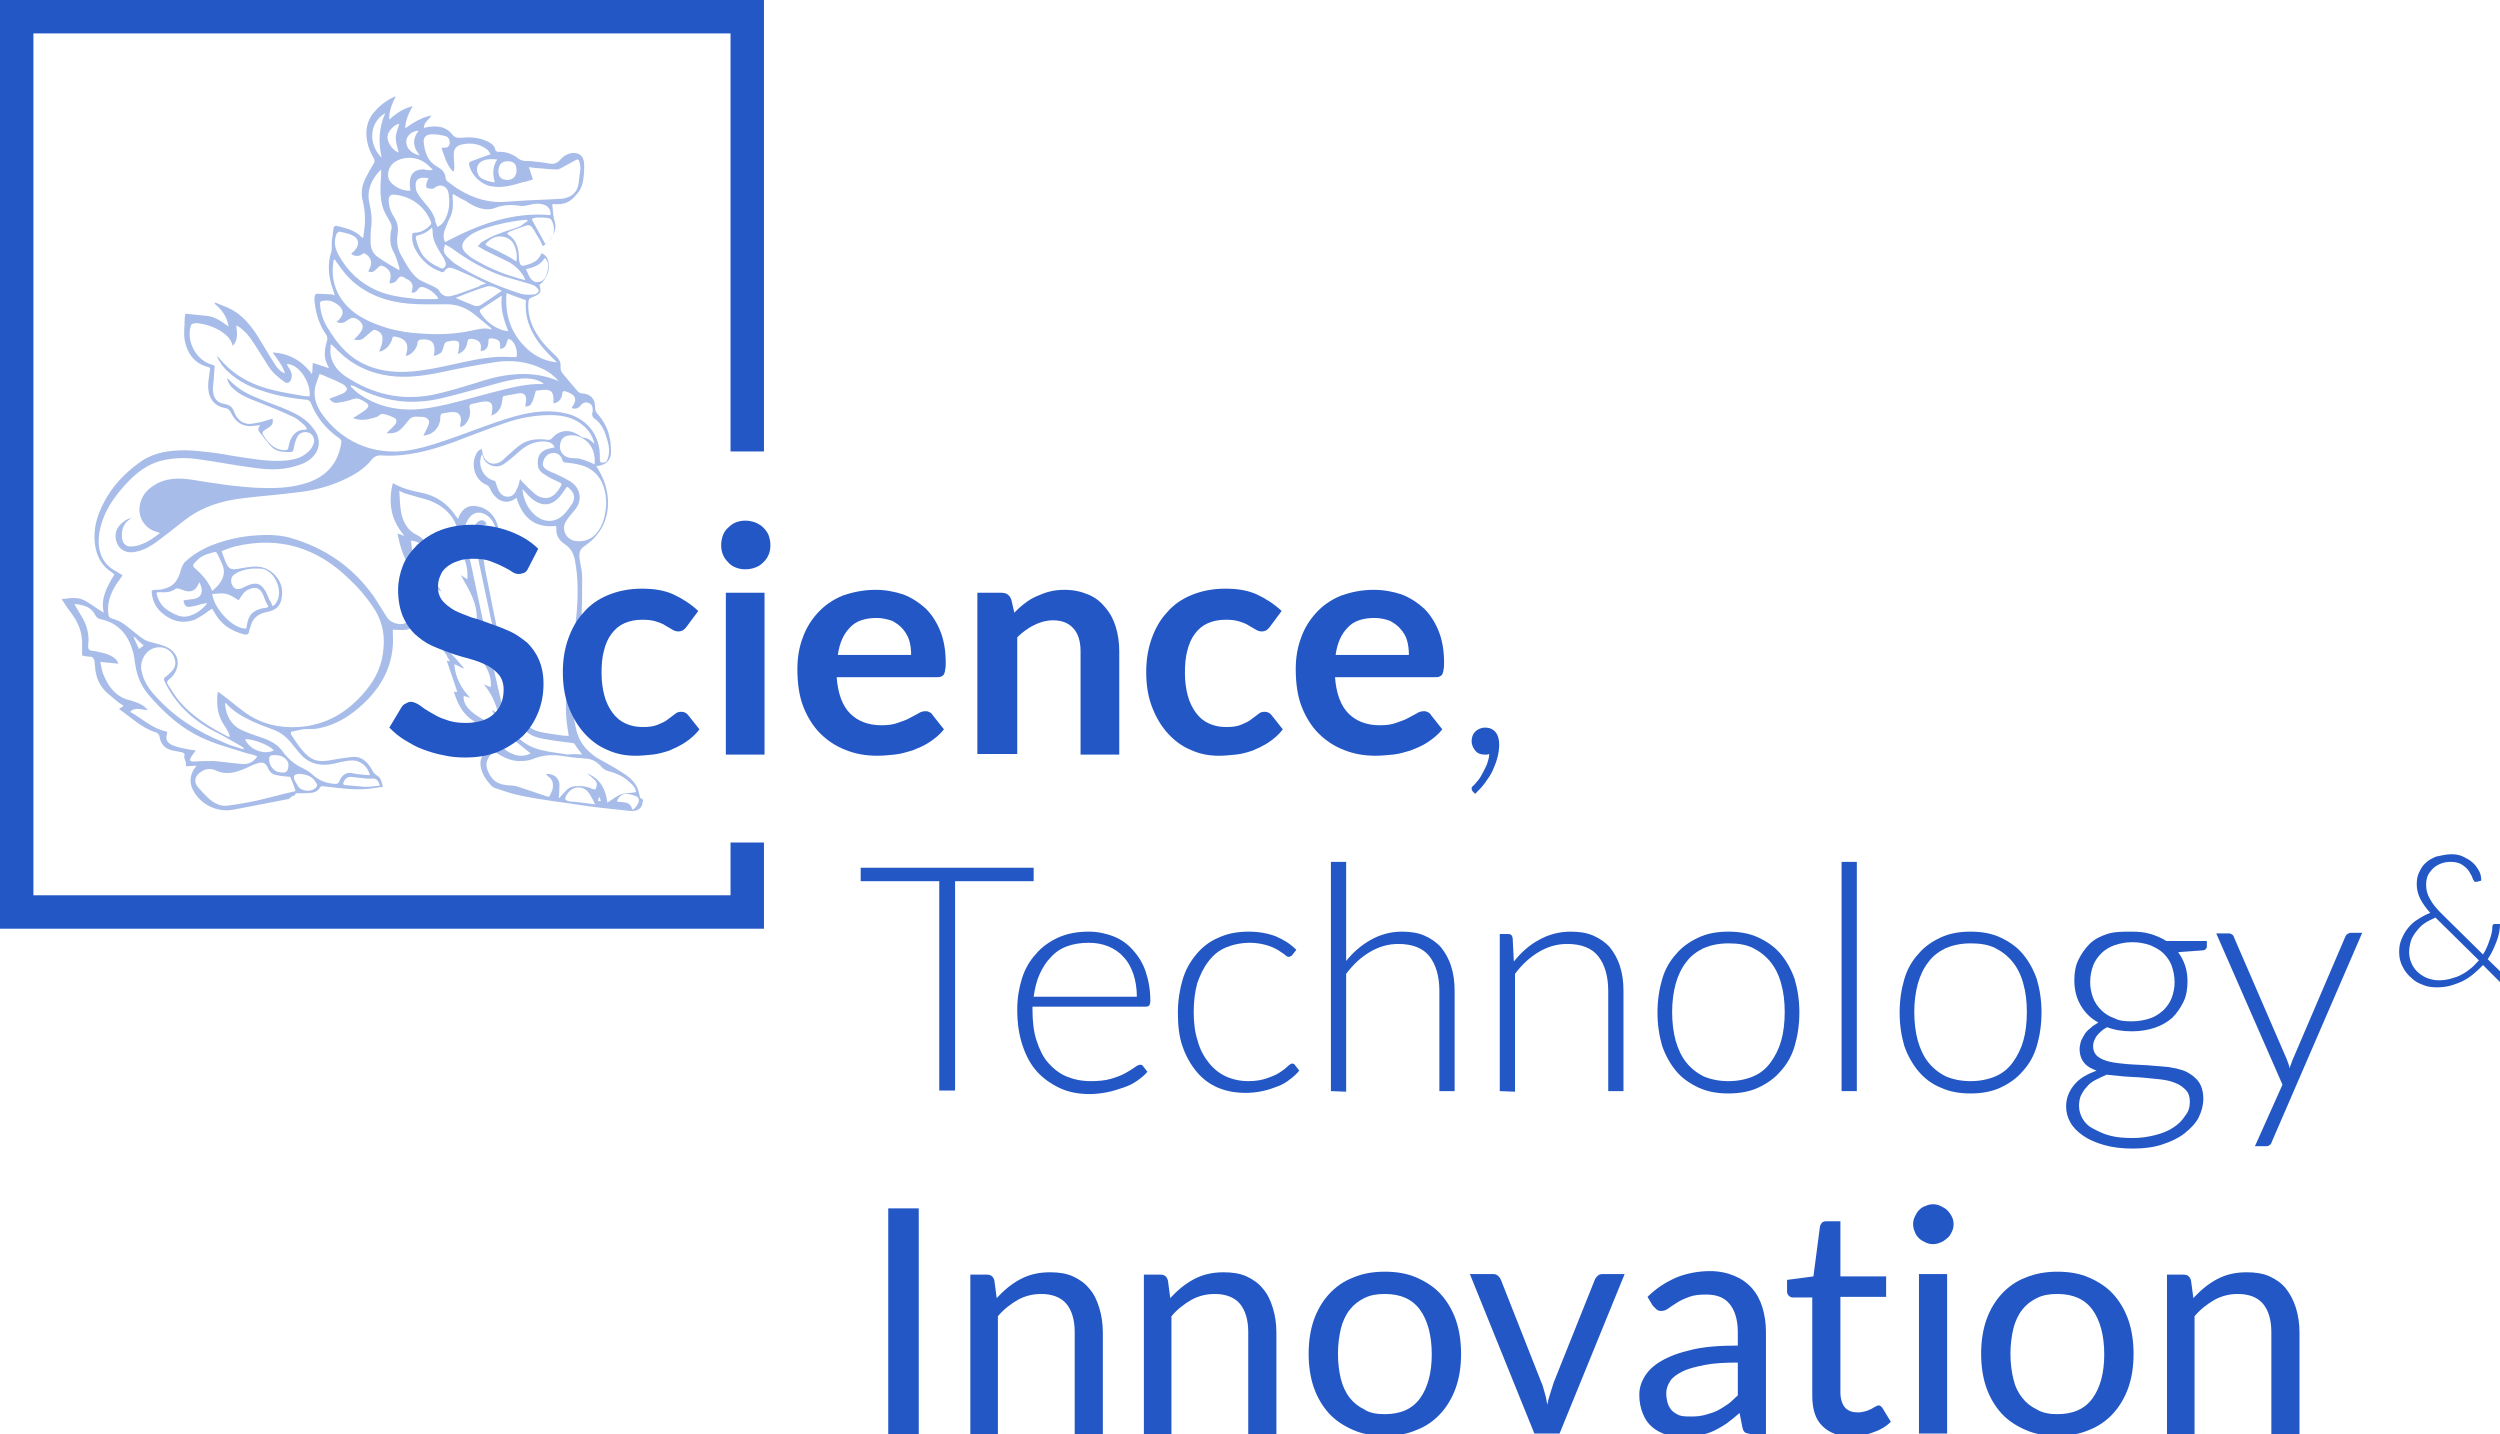 <?xml version="1.0" encoding="utf-8"?>
<!-- Generator: Adobe Illustrator 25.1.0, SVG Export Plug-In . SVG Version: 6.00 Build 0)  -->
<svg version="1.1" id="Calque_2_1_" xmlns="http://www.w3.org/2000/svg" xmlns:xlink="http://www.w3.org/1999/xlink" x="0px"
	 y="0px" viewBox="0 0 426.4 244.6" style="enable-background:new 0 0 426.4 244.6;" xml:space="preserve">
<style type="text/css">
	.st0{fill:#A7BCE8;}
	.st1{fill:#2257C5;}
</style>
<g>
	<path class="st0" d="M109.7,136.6c0,0.1-0.1,0.1-0.1,0.2c0,1.1-1,1.7-2.3,1.5c-1.8-0.2-3.6-0.4-5.5-0.6c-2.4-0.3-4.7-0.7-7.1-1
		c-2-0.3-4-0.6-5.9-1c-1.5-0.3-2.9-0.8-4.4-1.3c-0.3-0.1-0.5-0.3-0.7-0.5c-0.8-0.9-1.5-1.9-1.7-3.1c-0.2-1,0.1-1.9,0.9-2.6
		c0.4-0.3,0.7-0.7,1.1-1.1c-2.1-0.4-3.6-1.5-4.7-3.1c0.5-0.3,1.1-0.6,1.7-0.9c-2.1-1.2-2.9-3-3.6-5.1c0.2,0,0.4,0,0.6,0
		c-0.6-1.8-1.2-3.5-1.8-5.3c0.1,0,0.3,0.1,0.4,0.1l0.1-0.1c-0.2-0.3-0.4-0.6-0.5-0.9c-0.5-0.8-1.1-1.6-1.5-2.4
		c-0.5-1-0.5-2.1-0.3-3.2c0.1-0.4,0-0.6-0.4-0.9c-0.7-0.5-1.3-1.1-1.9-1.6c-0.3,1.1-0.3,2.4-1.5,3.2c-1.1,0.8-2.4,0.5-3.6,0.5
		c0,0.2,0,0.4,0,0.5c0.4,5.7-2.2,10-6.5,13.4c-1.9,1.5-4.1,2.6-6.6,3c-0.8,0.1-1.5,0-2.3,0.1c-0.6,0.1-1.3,0.3-1.9,0.4
		c-0.1,0-0.1,0.3-0.1,0.4c0.9,1.4,1.8,2.8,3,3.8s2.6,0.9,4.1,0.6c1.2-0.2,2.3-0.4,3.5-0.5c1.6-0.1,2.6,1,3.3,2.3
		c0.2,0.4,0.4,0.6,0.7,0.8c0.8,0.4,0.9,1.2,1.1,2c-0.7,0.1-1.4,0.2-2.1,0.3c-2.4,0.3-4.8,0-7.2-0.3c-0.3,0-0.7-0.1-1-0.1
		c-0.2,0-0.4,0.1-0.4,0.2c-0.3,0.5-0.7,0.8-1.3,0.9c-0.8,0.1-1.5,0.1-2.3,0.1c-0.3,0-0.7-0.1-0.7,0.4l0,0c-0.6-0.1-0.8,0.6-1.2,0.6
		c-3.1,0.6-6.2,1.2-9.3,1.8c-2.7,0.5-5.5-0.8-6.8-3.2c-0.6-1.1-0.7-2.2-0.1-3.4c0.1-0.3,0.4-0.5,0.6-0.9c-0.6,0-1.2,0.1-1.8,0.1
		c0.2-0.8-0.5-1.3-0.2-2c0-0.1-0.3-0.4-0.5-0.4c-0.5-0.1-1.1-0.2-1.6-0.3c-1.3-0.3-2-1.1-2.2-2.4c0-0.2-0.2-0.4-0.4-0.6
		c-0.1-0.1-0.2-0.1-0.3-0.1c-2.4-0.8-4.1-2.5-6.1-3.9c0,0,0-0.1-0.1-0.1c0.2-0.1,0.3-0.2,0.8-0.5c-0.3-0.2-0.6-0.4-0.9-0.6
		c-0.6-0.5-1.2-1-1.8-1.5c-1.4-1.2-2.1-2.8-2.2-4.7c0-0.3-0.1-0.6-0.1-0.9c-0.1-0.4-0.3-0.7-0.8-0.7c-0.4,0-0.8-0.1-1.3-0.2
		c0-0.6,0-1.1,0-1.6c0.1-2.2-0.6-4-1.9-5.7c-0.6-0.7-1-1.5-1.6-2.3c1.4-0.2,2.7-0.4,3.9,0.2c1.1,0.6,2.1,1.4,3.3,2.1
		c-0.6-2.5,0.6-4.5,1.8-6.5c-0.1-0.1-0.2-0.2-0.3-0.3c-1.8-1.1-2.7-2.7-3-4.8c-0.4-3.1,0.6-5.8,2.2-8.4c1.5-2.4,3.5-4.3,5.8-5.9
		c2.3-1.5,4.8-1.8,7.5-1.8c2.8,0.1,5.6,0.5,8.3,1c2.7,0.4,5.3,0.9,8,0.8c1.6-0.1,3.2-0.3,4.4-1.4c0.4-0.3,0.8-0.8,1-1.3
		c0.4-0.8,0.1-1.6-0.5-2c-0.8-0.4-1.8-0.2-2.2,0.6c-0.3,0.6-0.5,1.3-0.6,2c-0.1,0.5-0.2,0.6-0.6,0.6c-1.2,0-2.4,0-3.3-1
		c-0.4-0.4-0.7-0.9-1.1-1.3c-0.2-0.3-0.4-0.6-0.6-0.8c-0.4-0.4-0.7-0.8-0.1-1.5c-0.4,0.1-0.7,0.1-0.9,0.1c-2.1,0.4-3.4-0.7-4.1-2.2
		c-0.2-0.4-0.4-0.7-1-0.8c-1.7-0.3-2.9-1.5-2.9-3.8c0-0.9,0.2-1.8,0.3-2.7c0.1-0.3,0-0.4-0.3-0.5c-2.4-0.6-3.6-2.4-4-4.6
		c-0.2-1.2,0-2.4,0-3.7c0-0.2,0.1-0.5,0.1-0.8c1.3,0.1,2.6,0.3,3.9,0.4c1.3,0.2,2.4,1,3.5,1.8c-0.3-1.8-1.2-2.9-2.4-3.9
		c0-0.1,0.1-0.1,0.1-0.2c0.9,0.4,1.9,0.7,2.8,1.2c1.7,0.9,3,2.4,4.1,4c1.1,1.7,2.1,3.5,3.2,5.2c0.4,0.7,1,1.4,1.8,1.7
		c-0.4-1.4-1.3-2.4-2.1-3.6c2.8,0.2,5,1.4,6.7,3.7c0.1-0.5,0.1-0.7,0.1-1s0-0.6,0.1-0.9c0.9,0.3,1.8,0.6,2.7,0.9
		C56,62.6,56,62.5,56,62.5c-0.8-1.3-0.7-2.7-0.3-4.1c0.2-0.6,0.2-1-0.2-1.5c-1-1.5-1.6-3.3-1.8-5.1c-0.1-0.5-0.1-0.9,0-1.4
		c0-0.1,0.2-0.3,0.4-0.3c0.8,0,1.6,0.1,2.4,0.1c0.2,0,0.3,0.1,0.6,0.2c-0.2-0.7-0.4-1.3-0.6-1.9c-0.5-1.8-0.6-3.7,0-5.5
		c0.2-0.6,0-1.3,0.1-1.9c0.1-0.8,0.2-1.5,0.3-2.3c0-0.1,0.3-0.3,0.4-0.3c1.3,0.3,2.7,0.6,3.9,1.5c0.2,0.2,0.4,0.4,0.7,0.6
		c0.1-0.2,0.1-0.3,0.1-0.4c0.3-1.9,0.4-3.8-0.1-5.8c-0.4-1.4-0.2-2.8,0.5-4.1c0.4-0.8,0.9-1.7,1.4-2.5c0.1-0.2,0.1-0.5,0-0.7
		c-0.7-1.2-1.2-2.5-1.3-3.9c-0.1-1.7,0.4-3.2,1.6-4.4c0.9-1,2-1.8,3.4-2.4c-0.6,1.3-1.2,2.5-1.1,4c1.2-1.1,2.4-1.9,4-2.3
		c-0.7,1.2-1.2,2.3-1.3,3.8c1.4-1,2.8-1.9,4.5-2.2c-0.4,0.7-1.3,1.1-1.3,2.1c0.2,0,0.4-0.1,0.5-0.1c1.6-0.3,3.2-0.2,4.3,1.2
		c0.6,0.7,1,0.6,1.7,0.6c1.6-0.2,3.2,0,4.7,0.8c0.5,0.3,0.9,0.7,1,1.3c0,0.1,0.3,0.3,0.4,0.3c1.4-0.1,2.6,0.4,3.6,1.2
		c0.7,0.5,1.4,0.3,2.2,0.4c1,0.1,2,0.2,3,0.4c0.7,0.1,1.2,0,1.7-0.5c0.6-0.7,1.3-1.2,2.2-1.3c1.1-0.1,1.8,0.4,2,1.5
		c0.1,0.7,0,1.4,0,2c-0.1,1.3-0.3,2.6-1.3,3.6c-1,1.2-1.9,1.8-4.1,1.6c0.1,0.9,0.1,1.8,0.3,2.6c0.6,1.5,0,2.6-0.9,3.7
		c-0.3,0.3-0.6,0.6-1,0.9c-0.3-0.6-0.5-1.1-0.8-1.5c-0.4-0.7-0.7-1.3-1.2-1.9c-0.1-0.1-0.4-0.2-0.6-0.2c-1,0.3-2.1,0.7-3.1,1.1
		c-0.4,0.2-0.5,0.4-0.1,0.6c1.2,0.8,1.6,2.1,1.7,3.5c0,0.4,0,0.8,0.1,1.1c0.1,0.5,0.4,0.7,0.8,0.6c1.2-0.3,2.4-0.7,2.9-2l0.1-0.1
		c1.6,0.6,1.8,3.6-0.4,5.4c0.4,1.2,0.2,1.5-1,2c-0.8,0.3-0.8,0.3-0.9,1.2c-0.1,2.5,0.9,4.6,2.4,6.5c0.7,0.9,1.6,1.7,2.4,2.5
		c0.5,0.5,0.8,1.1,0.7,1.8c0,0.3,0.1,0.8,0.3,1c0.9,1.1,1.8,2.2,2.7,3.2c0.2,0.2,0.5,0.3,0.7,0.3c1.4,0.1,2.2,0.9,2.2,2.3
		c0,0.5,0.1,0.9,0.5,1.3c1.7,1.9,2.3,4.2,2.2,6.7c-0.1,1.2-1,2-2.5,2.1c0.1,0.2,0.2,0.3,0.3,0.5c1.1,1.8,1.7,3.7,1.7,5.7
		c0,3.1-1.3,5.5-3.8,7.3c-1.1,0.7-1.2,1.3-1,2.6c0.2,1,0.4,2,0.4,3c0,2.7,0,5.3-0.2,8c-0.1,2.1-0.6,4.2-0.8,6.4
		c-0.3,2.5-0.5,5-0.6,7.5c0,1.3,0.3,2.7,0.6,4c0.6,2.5,2.3,4.2,4.5,5.3c1.3,0.7,2.5,1.4,3.7,2.2s2.2,1.8,2.5,3.3
		c0.1,0.3,0.1,0.6,0.2,0.8C109.7,136.3,109.7,136.5,109.7,136.6z M101.4,75.7c-0.3-1.3-1-2.3-1.9-3.1c-1.6-1.4-3.6-1.8-5.6-1.8
		c-2.7,0-5.4,0.5-7.9,1.4c-2.9,1-5.7,2.1-8.6,3.2c-3.9,1.4-7.8,2.5-12,2.3c-0.8-0.1-1.5,0-2.1,0.8c-1.1,1.4-2.7,2.4-4.4,3.2
		c-2.7,1.3-5.5,2-8.4,2.3c-3.1,0.4-6.1,0.6-9.2,1c-3.4,0.4-6.7,1.4-9.5,3.5c-1.5,1.1-2.9,2.3-4.4,3.4c-1.3,1-2.6,1.9-4.2,2.2
		c-1.7,0.4-3-0.4-3.4-1.9c-0.3-1.2,0.1-2.2,1-3c0.6-0.5,1.1-0.8,1.6-0.8c-1.3,0.7-1.7,1.9-1.6,3.3c0.1,1,0.7,1.6,1.7,1.5
		c0.6,0,1.2-0.2,1.7-0.4c1.1-0.4,2.1-1.1,3.1-1.9c-0.3-0.1-0.4-0.1-0.6-0.2c-1.9-0.5-3.1-2.3-2.9-4.2c0.2-1.7,1.1-2.9,2.6-3.8
		c1.9-1.2,4.1-1.2,6.2-0.9c3.7,0.6,7.4,1.2,11.2,1.4c2.7,0.1,5.4,0.1,8.1-0.7c3.5-1,5.7-3.2,6.3-6.9c0.1-0.4,0-0.6-0.4-0.9
		c-2.2-1.5-3.8-3.5-4.8-6c-0.1-0.3-0.3-0.4-0.6-0.5c-2.3-0.2-4.7-0.6-6.9-1.3c-2.4-0.7-4.7-1.7-6.6-3.5c-0.8-0.7-1.4-1.5-1.9-2.6
		c0.1,0,0.1,0,0.1,0c0.1,0.1,0.2,0.2,0.3,0.3c1.9,2.3,4.2,3.8,7,4.8c2.3,0.8,4.8,1.2,7.2,1.6c0.4,0.1,0.8,0.1,1.2,0.1
		c0.3-2.2-1.8-5.6-3.9-5.5c0.2,0.4,0.4,0.7,0.6,1c0.3,0.6,0.4,1.3,0,1.9c-0.2,0.3-0.5,0.4-0.9,0.2c-1.1-0.8-2.1-1.6-2.8-2.7
		c-0.6-0.9-1.1-1.8-1.7-2.7c-0.9-1.4-1.7-2.8-3-3.8c-0.2-0.2-0.5-0.3-0.8-0.5c0.1,1.2,0.4,2.4-0.6,3.5c-0.3-1.2-1.1-1.9-2-2.5
		c-1.3-0.8-2.6-1.2-4.1-1.4c-1,0.1-1,0.1-1.2,1.1c-0.4,2.5,1.3,5.4,3.8,6c0.3,0.1,0.5,0.2,0.4,0.6c-0.1,0.8-0.1,1.7-0.2,2.5
		c-0.3,2.1,0.2,3.3,1.9,3.6c1,0.2,1.4,0.6,1.7,1.5c0.5,1.3,1.6,2,2.8,1.9c0.6-0.1,1.1-0.2,1.7-0.3c0.7-0.2,1.3-0.4,2-0.6
		c0.1,0.8,0,1.1-0.8,1.6c-1.1,0.7-1.2,0.7-0.4,1.8c0.8,1.1,1.7,1.9,3.2,2c0.5,0,0.7-0.2,0.7-0.6c0.1-0.4,0.2-0.9,0.4-1.3
		c0.5-1,1.2-1.6,2.4-1.6c0.1,0,0.2-0.1,0.4-0.1c-0.2-0.3-0.3-0.5-0.5-0.7c-0.6-0.5-1.2-1.1-1.9-1.4c-1.9-0.9-3.9-1.7-5.9-2.5
		c-1.6-0.6-3.2-1.2-4.4-2.4c-0.5-0.4-0.8-1-1-1.7c0.2,0.1,0.2,0.2,0.3,0.2c1.3,1.4,2.9,2.4,4.7,3.1c1.8,0.8,3.7,1.4,5.5,2.2
		c1.6,0.7,3,1.5,4.1,2.9c1.2,1.4,1.4,3,0.6,4.3c-0.6,1-1.5,1.6-2.6,2c-2.6,1-5.2,1-7.9,0.6c-3.3-0.4-6.6-1.1-9.8-1.5
		c-2.1-0.3-4.2-0.2-6.2,0.3c-2.2,0.6-3.9,1.9-5.4,3.4c-2.5,2.6-4.6,5.5-5.1,9.2c-0.3,2.6,0.4,5,3,6.3c0.3,0.2,0.6,0.4,1,0.6
		c-0.4,0.6-0.7,1.1-1.1,1.6c-1,1.6-1.6,3.3-1.3,5.2c0.1,0.3,0.2,0.5,0.6,0.6c0.7,0.2,1.4,0.5,2,0.9c1.1,0.8,2.1,1.7,3.2,2.5
		c0.3,0.2,0.7,0.4,1,0.5c1,0.3,2.1,0.5,3,0.9c2.9,1.3,2.3,4.3,0.5,5.6c-0.3,0.3-0.4,0.4-0.2,0.8c0.6,0.9,1.2,1.9,1.9,2.8
		c2.3,2.7,5.2,4.5,8.3,6.1c0.1,0,0.2,0,0.4,0.1c-0.1-0.3-0.1-0.5-0.2-0.7c-0.2-0.4-0.4-0.8-0.7-1.2c-1.2-1.7-1.4-3.6-1.2-5.5
		c0-0.1,0.1-0.2,0.1-0.3c0.1,0.1,0.2,0.1,0.3,0.2c1.5,1.1,2.9,2.3,4.4,3.4c2.7,1.9,5.8,2.6,9,2.4c4.7-0.3,8.4-2.5,11.4-6.1
		c1.8-2.1,2.9-4.5,3.1-7.3c0.3-2.7-0.4-5.2-2-7.4c-1.1-1.6-2.4-3.1-3.8-4.4c-5.5-5.4-12-7.4-19.5-5.6c-0.8,0.2-1.5,0.5-2.3,0.8
		c0.3,0.8,0.5,1.5,0.8,2.1c0.3,0.7,0.7,1,1.4,1c0.9-0.1,1.7-0.3,2.6-0.4c2-0.3,3.6,0.3,4.8,2c0.8,1.2,0.9,2.5,0.5,3.9
		c-0.4,1.2-1.4,1.6-2.5,1.8c-1.4,0.3-2.4,1.1-2.7,2.6c-0.1,0.2-0.2,0.4-0.2,0.7c-0.1,0.5-0.4,0.6-0.9,0.5c-2.2-0.6-3.9-1.7-5-3.7
		c-0.1-0.2-0.3-0.4-0.4-0.7c-0.5,0.3-0.9,0.6-1.3,0.9c-0.7,0.4-1.3,0.9-2,1.1c-1.9,0.6-3.7,0.1-5.2-1.2c-1-0.8-1.6-1.9-1.8-3.3
		c-0.1-0.6,0-0.7,0.6-0.7c0.5,0,1,0,1.5-0.2c1.8-0.4,2.5-1.7,2.9-3.4c0.1-0.3,0.3-0.7,0.5-1c1.1-1.1,2.5-2,4-2.7
		c2.3-1,4.7-1.6,7.2-1.9c2.3-0.2,4.6-0.3,6.8,0.3c6,1.7,10.8,5,14.4,10.1c0.8,1.2,1.5,2.4,2.2,3.5c0.6,0.9,1.9,1.3,2.8,1.1
		c1.1-0.3,1.9-1.1,1.9-2.3c0-1.3-0.1-2.6-0.2-3.9c-0.1-0.7-0.2-1.5-0.4-2.3c0.2,0.1,0.3,0.1,0.4,0.1c0.1,0,0.2,0,0.3,0.1
		c-1.7-2.1-2.5-4.5-3-7.1c0.4,0.1,0.7,0.2,1,0.4l0.1-0.1c-1-1.2-1.8-2.6-2.1-4.2S66.6,84,67,82.4c1.6,0.9,3.1,1.3,4.7,1.6
		c2.6,0.5,4.6,1.8,6.1,4.1c0.1,0.1,0.2,0.2,0.3,0.4c0.1-0.2,0.2-0.3,0.2-0.5c0.7-1.4,1.8-2,3.3-1.6c2,0.4,3.5,2.4,3.4,4.4
		c-0.1,1.6-0.8,2.6-2.4,2.9c-0.4,0.1-0.3,0.4-0.3,0.6c0.1,0.9,0.3,1.7,0.4,2.6c1,5.1,2,10.1,3.1,15.2c0.7,3.2,1.6,6.4,2.8,9.5
		c0.6,1.6,1.7,2.8,3.4,3.2c1.2,0.3,2.4,0.4,3.6,0.6c0.4,0.1,0.9,0.1,1.4,0.1c0-0.3-0.1-0.5-0.1-0.7c-0.4-2.2-0.5-4.4-0.2-6.6
		c0.2-1.5,0.5-3.1,0.7-4.6c0.4-3.2,0.7-6.4,1-9.6c0.2-2.7,0.2-5.5-0.3-8.2c-0.2-1.3-0.7-2.3-1.8-3c-0.9-0.6-1.5-1.5-1.4-2.6
		c0-0.1,0-0.3-0.1-0.5c-3.7,0.4-5.7-1.5-6.7-4.8c-0.2,0.1-0.2,0.2-0.3,0.2c-1,0.7-2.1,0.6-3-0.1c-0.6-0.5-1-1.1-1.3-1.8
		c-0.1-0.2-0.3-0.4-0.5-0.5c-1.9-0.7-2.7-3.2-1.9-5c0.2-0.5,0.5-1,1.1-1.1c0,0.3,0.1,0.5,0.1,0.7c0.4,1.7,1.9,2.3,3.3,1.3
		c0.4-0.3,0.7-0.7,1.1-1c0.7-0.6,1.3-1.2,2-1.7c1.4-1,3-1.1,4.6-0.9c0.5,0.1,0.7-0.1,1-0.4c0.3-0.4,0.8-0.7,1.3-0.9
		c1.4-0.5,2.6,0.1,3.7,0.9C100.4,74.7,100.8,75.2,101.4,75.7z M77,106.6c0,0.1-0.1,0.1-0.1,0.2c-0.3-0.1-0.6-0.2-0.9-0.4
		c-0.3-0.1-0.5-0.1-0.5,0.3c0,0.6-0.1,1.1,0,1.7c0.2,1.6,1.1,2.8,2.2,3.9c0.5,0.5,0.9,1.1,1.4,1.6L79,114c-0.5-0.2-0.9-0.5-1.5-0.7
		c0.1,2,1.1,4.1,2.7,5.7c-0.4-0.1-0.7-0.2-1.1-0.3c-0.2,1.4,1,2.8,3.5,4.1c-0.7,0.3-1.3,0.6-2,1c0.5,0.4,0.9,0.6,1.2,1
		c0.6,0.6,1.4,0.9,2.2,1c0.5,0.1,0.8,0.3,1.1,0.7c0.6,1.2,1.6,1.9,2.9,2.3c0.9,0.2,1.8,0.1,2.5-0.3c-1.3-1.1-2.7-2.1-3.9-3.2
		c-1.2-1.2-2-2.6-2.7-4.2c0.4,0.2,0.7,0.4,1.1,0.6c-0.5-1.9-1.3-3.6-2.5-5c0.4,0.2,0.7,0.3,1.2,0.5c0.2-2.1-0.8-3.6-2-5.2
		c0.5,0.2,0.8,0.3,1.3,0.4c-0.1-2.9-1.6-5.1-3.4-7.1l0.1-0.1c0.5,0.2,1,0.4,1.6,0.6c0.2-3-1.4-5.3-2.7-7.7c0.3,0.2,0.7,0.4,1.1,0.7
		c0.3-3.1-1.3-5.3-3.2-7.3l0.1-0.1c0.6,0.3,1.1,0.6,1.7,1c0.1-0.8-0.3-2.7-0.9-3.7c-1.1-1.9-2.9-3-5-3.6c-1.2-0.3-2.4-0.7-3.5-1
		c-0.2-0.1-0.4-0.2-0.8-0.4c0.1,1.3,0.1,2.5,0.3,3.6c0.3,1.7,1.1,3.2,2.8,4c1.1,0.5,1.7,1.6,2.4,2.6c-1.2-0.5-2-1.6-3.5-1.7
		c0.1,0.6,0.1,1.2,0.2,1.7c0.4,1.7,0.9,3.3,2.5,4.2c1.2,0.6,1.8,1.7,2.5,2.8c-1.1-0.6-2.1-1.2-3.2-1.8c-0.1,1.6,0.3,2.8,1.3,3.9
		C74.6,104.3,75.8,105.5,77,106.6z M60.2,71.3c0.7-0.4,1.3-0.8,1.9-1.2c1-0.8,1-1.1-0.1-1.7c-0.1-0.1-0.3-0.1-0.4-0.2
		c-0.5-0.3-0.9-0.3-1.5-0.1c-0.8,0.3-1.7,0.5-2.6,0.6c-0.5,0.1-1-0.2-1.3-0.7c0.8-0.3,1.6-0.6,2.3-0.9c0.3-0.1,0.6-0.5,0.7-0.7
		c0-0.2-0.3-0.6-0.6-0.8c-0.9-0.5-1.8-0.9-2.8-1.3c-0.4-0.2-0.9-0.4-1.3-0.5c-0.2,0.5-0.3,0.9-0.5,1.4c-0.7,1.8-0.3,3.5,0.7,5.1
		c3.4,5,9,7.5,15.1,6.5c2.9-0.5,5.7-1.5,8.5-2.5s5.6-2.1,8.5-3c3-0.9,6.1-1.5,9.2-0.9c4,0.7,6.5,3.8,6.3,7.9c0,0.2,0.1,0.6,0.2,0.6
		c0.3,0,0.6,0,0.8-0.1c0.2-0.1,0.3-0.4,0.4-0.7c0.3-1,0.2-2-0.1-3c-0.4-1.4-0.9-2.8-2.2-3.7c-0.3-0.2-0.4-0.5-0.4-0.8
		c0-0.2,0.1-0.4,0.1-0.6c0-0.7-0.2-1.1-0.8-1.3s-1,0.1-1.3,0.5c-0.4,0.5-0.9,0.6-1.5,0.4c0.1-0.2,0.2-0.4,0.4-0.7
		c0.4-0.8,0.2-1.4-0.6-1.8c-0.2-0.1-0.4-0.2-0.7-0.3c-0.4-0.2-0.7-0.1-0.7,0.4c-0.1,0.9-0.7,1.5-1.5,1.6c0-0.2,0-0.5,0-0.7
		c0-1.2-0.4-1.7-1.7-1.6c-0.3,0-0.7,0.1-1,0.1s-0.4,0.1-0.4,0.4c-0.2,0.6-0.3,1.2-0.6,1.7c-0.2,0.4-0.5,0.7-1.1,0.6
		c0-0.3,0.1-0.5,0.1-0.8c0.2-1-0.3-1.6-1.3-1.4c-0.7,0.1-1.5,0.3-2.2,0.4c-0.4,0-0.5,0.2-0.5,0.6c-0.1,0.4-0.1,0.9-0.3,1.3
		c-0.3,0.7-0.8,1.2-1.6,1.5c0.1-0.3,0.1-0.5,0.1-0.7c0.3-1.3-0.2-1.9-1.5-1.7c-0.7,0.1-1.3,0.3-1.9,0.4c-0.4,0.1-0.5,0.3-0.4,0.7
		c0.2,1,0,1.9-0.7,2.7c-0.2,0.3-0.6,0.4-0.9,0.6c0-0.4,0-0.7,0.1-1c0.1-0.8-0.2-1.5-1-1.6c-0.7-0.1-1.3,0.1-2,0.2
		c-0.4,0-0.5,0.3-0.5,0.7c0,1.7-1.3,3-2.9,3.1c0.3-0.6,0.7-1.3,0.9-1.9c0.2-0.6,0-1-0.6-1.2c-0.2-0.1-0.4-0.1-0.6-0.1
		c-1.7-0.1-1.7-0.1-2.8,1.3c-0.5,0.6-1,1.2-1.8,1.4c-0.4,0.1-0.9,0.1-1.4,0.1c0.6-0.6,1.1-1,1.5-1.5c0.3-0.4,0.3-0.9-0.1-1.1
		c-0.6-0.3-1.3-0.6-2-0.7c-0.3-0.1-0.7,0.3-1,0.5C63,71.5,61.7,71.9,60.2,71.3z M25.2,121.1c-1.1,0-2.1-0.6-3,0.3
		c2.1,1.2,3.8,2.9,6.3,3.4c0,0.1,0,0.2,0,0.3c-0.3,1-0.1,1.5,0.9,2c0.5,0.2,1.1,0.4,1.7,0.5c0.8,0.2,1.6,0.3,2.3,0.4
		c-0.3,0.4-0.7,0.9-0.9,1.3c-0.2,0.4,0,0.6,0.5,0.6c1.1-0.1,2.3-0.1,3.4-0.1c1.6,0.1,3.2,0.4,4.9,0.5c1.1,0.1,1.9-0.3,2.6-1.3
		c-0.2-0.1-0.4-0.1-0.5-0.2c-0.8-0.2-1.7-0.4-2.5-0.7c-2.7-0.8-5.4-1.6-7.9-3c-2.9-1.6-5.3-3.9-7.5-6.4c-1.3-1.5-2.1-3.2-2.4-5.2
		c-0.2-0.9-0.2-1.8-0.5-2.6c-0.8-2.7-2.5-4.7-5.5-5.3c-0.4-0.1-0.6-0.3-0.8-0.6c-0.7-1.5-2-1.8-3.6-2c0.1,0.2,0.2,0.4,0.3,0.6
		c0.3,0.5,0.6,1,0.9,1.5c0.8,1.3,1.2,2.6,1.2,4.1c0,0.5-0.2,1.3,0.1,1.6c0.3,0.3,1.1,0.2,1.6,0.4c1.1,0.2,2.2,0.5,3,1.3
		c0.2,0.2,0.3,0.5,0.4,0.7c-1-0.1-2-0.2-3.1-0.3c0.2,0.9,0.3,1.7,0.6,2.3c0.9,2.1,2.2,3.8,4.7,4.3C23.3,119.8,24.4,120.1,25.2,121.1
		z M74,60.7c0-0.3,0.1-0.5,0.1-0.8c0.1-1.6-0.7-2.1-2.1-2c-0.5,0-0.8,0.2-0.8,0.7c-0.1,0.8-1,2-2,2.1c0.1-0.3,0.1-0.5,0.2-0.7
		c0.3-1.4-0.3-2.2-1.6-2.5c-0.8-0.2-0.8-0.2-1,0.6c-0.4,0.9-1,1.6-2.1,1.9c0.1-0.4,0.2-0.7,0.3-0.9c0.1-0.3,0.2-0.6,0.2-0.9
		c0.2-0.9-0.2-1.6-1.1-1.9c-0.2-0.1-0.5,0-0.7,0.2c-0.5,0.4-0.9,0.8-1.4,1.2c-0.4,0.3-1,0.4-1.6,0.2c0.4-0.4,0.7-0.7,1-1.1
		c0.6-0.8,0.6-1.3,0.1-1.9c-0.8-0.8-1.4-0.9-2.2-0.3c-0.5,0.4-1.1,0.7-1.9,0.3c0.2-0.2,0.5-0.4,0.6-0.6c0.6-0.7,0.6-1.4-0.1-2.1
		c-0.8-0.7-1.7-1.1-2.7-0.9c-0.5,0-0.7,0.2-0.6,0.7c0.1,1.5,0.6,2.9,1.4,4.1c1.4,2.3,3.1,4.4,5.5,5.7c3.2,1.7,6.7,1.9,10.2,1.4
		c2.4-0.3,4.8-0.9,7.2-1.4c2.7-0.6,5.4-1.1,8.2-0.9c0.3,0,0.7,0,1,0c0.3-1.3-0.5-3-1.4-3.1c-0.4,0.6-0.2,1.6-1.4,1.7
		c0-0.3,0-0.6,0-0.9c-0.1-0.6-0.6-0.8-1.5-0.9c-0.6,0-0.5,0.4-0.5,0.8c-0.1,0.9-0.5,1.3-1.3,1.4c0-0.1,0-0.3,0-0.4
		c0.2-1.1-0.5-1.6-1.5-1.7c-0.5,0-0.7,0-0.8,0.6c-0.1,0.9-0.6,1.6-1.6,2c0.1-0.5,0.2-1,0.2-1.4c0.1-0.6-0.1-0.9-0.8-0.9
		c-0.3,0-0.5,0-0.8,0.1c-0.5,0-0.9,0.2-1,0.8c-0.1,0.4-0.2,0.7-0.4,1.1C75,60.3,74.6,60.6,74,60.7z M90.9,30.6
		c-0.6,0.2-1.2,0.4-1.8,0.5c-1.7,0.5-3.3,1-5.1,0.7c-1.9-0.2-3.7-2-4-3.8c0-0.3,0.1-0.4,0.4-0.5c1.1-0.4,2.1-0.8,3.3-1.2
		c-0.2-0.2-0.3-0.5-0.5-0.7c-1.2-1-2.7-1.3-4.2-1c-1.2,0.2-1.7,0.8-1.6,2.1c0,0.6,0.1,1.2,0.1,1.9c0,0.2-0.1,0.4-0.1,0.6
		c-0.1,0-0.1,0-0.2,0c-1-1.1-1.4-2.5-1.9-4c0.2,0,0.4,0,0.5,0c0.6,0,0.9-0.3,0.9-0.9s-0.3-1-0.8-1.1c-0.7-0.2-1.5-0.3-2.2-0.3
		c-1.1,0-1.6,0.6-1.4,1.6c0.2,1.7,0.8,3.2,2.4,4c0.7,0.4,1.2,0.9,1.3,1.8c0,0.3,0.2,0.6,0.4,0.7c0.7,0.5,1.3,1,2,1.4
		c2.5,1.5,5.2,2.3,8.2,2c2.4-0.2,4.9-0.3,7.3-0.4c0.6,0,1.2-0.1,1.9-0.1c1.7-0.2,2.7-1.1,2.9-2.7c0.1-0.8,0.2-1.6,0.3-2.5
		c0-0.4-0.1-0.8-0.2-1.2c-0.1-0.3-0.3-0.4-0.6-0.2c-0.7,0.4-1.5,0.8-2.2,1.2c-0.3,0.2-0.7,0.4-1,0.4c-1,0-1.9-0.1-2.9-0.2
		c-0.6,0-1.2-0.1-1.9-0.2C90.5,29.4,90.7,30,90.9,30.6z M83.8,56.2c0-0.1,0-0.1,0-0.2c-1-0.8-1.9-1.6-2.9-2.4
		c-1.5-1.2-3.2-1.8-5.2-1.7c-2.5,0-5,0.1-7.5-0.3s-4.8-1.2-6.9-2.7c-1.6-1.1-2.8-2.6-3.9-4.2c-0.1-0.2-0.2-0.3-0.4-0.5
		c-0.1,0.1-0.1,0.2-0.1,0.2c-0.5,2.9,0.2,5.6,2.3,7.8c1.8,1.9,4.2,2.9,6.7,3.7c2,0.6,4,0.9,6.1,1c2.8,0.2,5.6,0.1,8.4-0.5
		C81.5,56.2,82.6,55.8,83.8,56.2z M95.3,136l0.1,0.1c0.3-0.3,0.6-0.7,0.9-1c0.5-0.6,1.1-1,1.9-1c0.9-0.1,1.8,0,2.7,0.4
		c0.2,0.1,0.7,0.2,0.7,0.1c0.1-0.3,0.2-0.6,0.2-0.9c0-0.2-0.2-0.5-0.4-0.7c-0.4-0.4-0.8-0.7-1.3-1.1c2.3,0.9,3.2,2.7,3.5,5
		c0.8-0.5,1.5-1.1,2.3-1.4c0.8-0.3,1.7-0.2,2.6-0.4c-0.1-0.6-0.4-1.1-0.9-1.5c-1.1-1.1-2.4-1.7-3.9-2.1c-0.4-0.1-0.7-0.3-1-0.6
		c-0.7-0.8-1.5-1.4-2.6-1.5c-1.3-0.1-2.5-0.2-3.8-0.4c-1.7-0.3-3.3-0.3-5,0.3c-0.7,0.3-1.5,0.5-2.3,0.5c-1.6,0.1-2.9-0.5-4.2-1.3
		c-0.1-0.1-0.4-0.2-0.5-0.2c-0.8,0.3-1.5,1.6-1.3,2.5s0.7,1.8,1.4,2.4c0.4,0.3,0.9,0.5,1.3,0.6c0.8,0.2,1.6,0.1,2.4,0.3
		c1.6,0.5,3.2,1.1,4.8,1.6c0.8,0.3,0.8,0.3,1.1-0.5c0.1-0.1,0.1-0.3,0.2-0.4c0.2-0.9,0.2-1.7-0.6-2.3c-0.2-0.1-0.3-0.3-0.5-0.5
		c1.5-0.1,2.5,0.9,2.3,2.3C95.4,134.9,95.4,135.4,95.3,136z M95.3,65c-0.8-0.9-1.8-1.7-3-2.2c-2.3-1.1-4.9-1.4-7.4-1.1
		c-3.3,0.5-6.5,1.1-9.7,1.8c-2.9,0.6-5.8,1-8.8,0.6c-2.9-0.4-5.6-1.5-7.8-3.4c-0.7-0.6-1.3-1.2-2-1.9c-0.1,0-0.1,0-0.2,0
		c0,0.6-0.1,1.2,0,1.8c0.3,1.6,1.3,2.8,2.7,3.7c4.6,3,9.5,4.1,14.9,3c2.3-0.5,4.6-1.2,6.9-1.9c2.1-0.7,4.2-1.3,6.4-1.5
		C90.1,63.6,92.7,63.9,95.3,65z M99.3,128.7c-0.4-0.6-0.8-1-1.1-1.5c-0.2-0.4-0.4-0.5-0.8-0.5c-1.6-0.2-3.2-0.4-4.8-0.7
		c-1.7-0.3-3.1-1-3.9-2.6c-0.3-0.6-0.5-1.1-0.8-1.7c-1.4-3.8-2.3-7.8-3.2-11.8c-1.4-6.1-2.6-12.2-3.9-18.2c-0.2-0.9-0.1-1.8,0.5-2.5
		s1.4-0.6,1.7,0.2c-0.4,0.2-1,0.3-1.3,0.6c-0.6,0.6-0.5,2,0.1,2.6c0.4,0.4,0.9,0.7,1.5,0.5c0.7-0.2,1.1-0.8,1.2-1.4
		c0.4-1.4-0.3-3.1-1.6-3.9c-1.1-0.7-2.3-0.4-3,0.7c-0.6,1-0.9,2-0.6,3.2c0.4,1.8,0.8,3.5,1.2,5.3c1.1,5.2,2.2,10.5,3.4,15.7
		c0.7,3,1.3,6.1,2.2,9.1c0.9,3.1,2.9,5.3,6.1,6.1c1.5,0.4,3,0.5,4.6,0.8C97.5,128.6,98.3,128.6,99.3,128.7z M82.9,48.4
		c-0.2-0.1-0.2-0.2-0.3-0.2c-1.2-0.6-2.4-1.2-3.6-1.7c-0.6-0.3-1.3-0.6-2-0.8c-0.4-0.1-0.8,0-1.1,0.4c-0.2,0.4-0.5,0.4-0.8,0.2
		c-1.5-0.5-2.7-1.5-3.6-2.7c-0.7-1-1.3-2.1-1.2-3.4c0-0.3,0-0.5,0.4-0.5c1.1,0,2-0.6,2.7-1.3c0.1-0.1,0.2-0.4,0.1-0.6
		c-1.1-2.6-3.3-4.3-6.2-4.6c-0.7-0.1-1,0.3-1,0.9c0,1,0.3,2,0.9,2.9c0.6,0.9,0.8,1.9,0.6,3c-0.2,1.3,0,2.5,0.7,3.7
		c0.5,0.9,1,1.8,1.6,2.6c0.4,0.5,0.8,1,1.4,1.4c0.7,0.4,1.5,0.7,2.3,1.1c0.4,0.2,0.9,0.4,1.1,0.8c0.6,1,1.4,1.1,2.4,0.8
		c0.2-0.1,0.5-0.1,0.7-0.2c1.2-0.4,2.4-0.9,3.6-1.3C82,48.6,82.4,48.5,82.9,48.4z M49.5,132.5c-0.8-0.1-1.6-0.1-2.3-0.3
		c-0.7-0.1-1.2-0.5-1.5-1.2c-0.4-0.9-0.9-1.1-1.8-0.8c-0.7,0.2-1.3,0.5-1.9,0.8c-1.7,0.7-3.3,1.3-5.2,0.4c-0.9-0.4-1.8-0.3-2.6,0.3
		c-1,0.7-1.2,1.7-0.4,2.6c0.5,0.6,1.1,1.2,1.7,1.8c1,0.9,2.1,1.5,3.4,1.3c1.6-0.2,3.2-0.5,4.7-0.8c2.2-0.5,4.3-1.1,6.5-1.6
		c0.1,0,0.3-0.1,0.3-0.1C50.1,133.9,49.8,133.2,49.5,132.5z M103.4,85.8c0-0.4-0.1-0.9-0.1-1.3c-0.3-2.1-1.2-3.8-3.2-4.8
		c-1.1-0.5-2.4-0.7-3.6-0.8c-0.3,0-0.5-0.1-0.6-0.5c-0.3-1-1.3-1.4-2.2-1c-0.6,0.3-1,0.9-1.1,1.6c-0.1,0.6,0.4,1,0.8,1.2
		c0.4,0.2,0.7,0.4,1.1,0.5c1,0.5,2,0.9,2.9,1.5c1.6,1.1,2,3.1,0.7,4.7c-0.5,0.6-1.1,1.3-1.5,1.9c-1,1.5,0,3.4,1.8,3.5
		c1.3,0.1,2.4-0.3,3.3-1.3C102.9,89.6,103.3,87.8,103.4,85.8z M88.7,81.7c0.2,0.3,0.4,0.5,0.7,0.8c0.6,0.6,1.2,1.2,1.9,1.8
		c1.2,0.9,2.6,0.9,3.6-0.3c0.3-0.3,0.5-0.7,0.7-1c0.3-0.4,0.2-0.6-0.3-0.8c-0.9-0.4-1.8-0.8-2.6-1.4c-0.4-0.2-0.8-0.7-0.9-1.1
		c-0.3-1.5,0.1-2.8,1.9-3.2c0.3-0.1,0.6-0.1,0.9-0.2c-0.3-0.7-0.8-0.9-1.6-1c-1.6-0.1-3,0.5-4.2,1.5c-0.9,0.8-1.8,1.6-2.8,2.3
		c-1.3,1-3.3,0.2-3.6-1.2c0-0.1-0.1-0.2-0.2-0.4c-0.8,1.7,0.1,3.8,1.8,4.4c0.3,0.1,0.5,0.1,0.6,0.5c0.1,0.5,0.3,0.9,0.5,1.4
		c0.4,0.6,0.9,1,1.7,0.9c0.7-0.1,1.1-0.6,1.3-1.2C88.5,82.9,88.5,82.4,88.7,81.7z M74.7,51c0-0.1,0-0.2,0-0.2
		c-0.1-0.1-0.1-0.2-0.2-0.3c-0.6-0.7-1.3-1.2-2.2-1.5c-0.4-0.1-0.7-0.1-1,0.3c-0.2,0.4-0.6,0.7-1.1,0.6c0-0.2,0.1-0.3,0.1-0.5
		c0.2-0.7,0-1.3-0.7-1.7c-0.2-0.1-0.5-0.2-0.7-0.4c-0.4-0.2-0.7-0.2-1,0.2c-0.3,0.5-0.8,0.9-1.5,0.8c0.1-0.4,0.2-0.7,0.2-1
		c0.1-0.8-0.2-1.3-1-1.8c-0.7-0.3-0.7-0.3-1.4,0.4c-0.5,0.5-0.8,0.6-1.4,0.4c0.1-0.1,0.1-0.3,0.2-0.4c0.5-1,0.4-1.8-0.5-2.5
		c-0.3-0.2-0.5-0.3-0.8,0c-0.6,0.4-1.3,0.3-1.8-0.1c0.2-0.2,0.4-0.4,0.6-0.6c0.8-0.8,0.8-2-0.3-2.5c-0.7-0.4-1.5-0.5-2.3-0.7
		c-0.1,0-0.4,0.2-0.5,0.4c-0.5,1.2-0.3,2.4,0.3,3.5c1.5,2.8,3.7,4.9,6.7,6.2c1.9,0.8,3.9,1.1,5.9,1.3C71.7,51.1,73.2,51,74.7,51z
		 M38.5,119.9c-0.1,0.1-0.1,0.1-0.1,0.1c0,0.1,0,0.1,0,0.2c0.2,2,1.1,3.6,3,4.4c1.1,0.5,2.3,0.9,3.5,1.3c1.4,0.5,2.6,1.2,3.4,2.4
		c0.9,1.2,2,2.1,3.3,2.7c0.6,0.3,1.3,0.7,1.8,1.2c1.1,1,2.3,1.4,3.7,1.5c0.4,0,0.6,0,0.8-0.5c0.4-1.1,1.4-1.6,2.3-1.3
		c0.5,0.1,1,0.2,1.6,0.2c0.4,0.1,0.8,0.1,1.3,0.1c-0.4-1.5-1.6-2.5-3-2.5c-0.8,0-1.7,0.2-2.5,0.4c-2.2,0.6-4.3,0.5-6-1.1
		c-0.6-0.6-1.1-1.3-1.7-2c-0.9-1.2-2-2.1-3.4-2.6c-1.1-0.4-2.2-0.8-3.3-1.3C41.5,122.3,39.8,121.4,38.5,119.9z M41.5,127.8
		c0-0.1,0.1-0.2,0.1-0.2c-0.1-0.1-0.3-0.2-0.4-0.3c-1.6-0.9-3.1-1.8-4.7-2.6c-3.7-1.9-6.6-4.7-8.4-8.4c-0.2-0.4-0.2-0.6,0.2-0.9
		c0.3-0.2,0.6-0.5,0.9-0.8c0.7-0.7,0.9-1.5,0.5-2.5c-0.5-1.3-1.9-2-3.3-1.6c-1.5,0.4-2.5,2-2.3,3.7c0.3,1.8,1.2,3.2,2.4,4.5
		c3.2,3.6,7.2,6.1,11.6,7.9C39.1,127.1,40.3,127.4,41.5,127.8z M77.3,33.1l-0.1,0.1c0,0.2,0,0.3,0,0.5c0.1,1.1,0.1,2.3-0.4,3.3
		c-0.4,0.8-0.7,1.6-1,2.4c-0.2,0.6-0.2,1.2,0.1,1.9c5.7-3,11.5-5.2,18-4.6c0.1-0.9-0.4-1.6-1.2-1.8c-0.9-0.3-1.8-0.1-2.7,0.1
		c-0.4,0.1-0.9,0.2-1.3,0.1c-1.4-0.2-2.7-0.2-4.1,0.3c-0.4,0.2-1,0.3-1.4,0.3c-1.5,0-2.7-0.7-3.9-1.5C78.6,33.9,78,33.5,77.3,33.1z
		 M68.1,46.1c0-0.3,0.1-0.4,0-0.5c-0.3-0.8-0.5-1.8-0.9-2.5c-0.6-1-0.7-2-0.6-3.1c0-0.4,0.2-0.8,0.2-1.3c0-0.2-0.1-0.5-0.2-0.7
		c-0.4-0.8-0.9-1.5-1.2-2.3c-0.7-1.9-0.5-4-0.4-6c0-0.2,0-0.4,0-0.7c-0.1,0-0.1,0-0.1,0l-0.1,0.1c-1.4,1.5-2.3,3.3-1.8,5.5
		c0.3,1.4,0.5,2.8,0.3,4.2c-0.1,0.8-0.1,1.6-0.1,2.4c0,1,0.3,2,1.2,2.6C65.5,44.6,66.7,45.3,68.1,46.1z M90,37.7
		c0-0.1-0.1-0.1-0.1-0.2c-0.1,0-0.2,0-0.3,0c-2.3,0.2-4.6,0.7-6.8,1.4c-1.2,0.4-2.4,0.9-3.3,1.8c-0.8,0.8-0.9,1.6-0.1,2.4
		c0.4,0.4,0.9,0.8,1.4,1.1c2.2,1.3,4.6,2.4,7.1,3.1c0.5,0.2,1.1,0.3,1.7,0.5c-0.1-0.3-0.2-0.5-0.3-0.7c-0.6-1-1.4-1.7-2.3-2.3
		c-1.4-0.7-2.9-1.4-4.3-2.1c-0.4-0.2-0.8-0.5-1.2-0.7c0.3-0.3,0.5-0.7,0.8-0.8c0.9-0.5,1.8-1,2.7-1.3c1.2-0.5,2.5-0.8,3.7-1.3
		C89.2,38.3,89.6,37.9,90,37.7z M59.9,65.7c0,0.1-0.1,0.1-0.1,0.2c0.5,0.5,1,1,1.6,1.4c3.7,2.5,7.9,3,12.2,2.2
		c3.5-0.6,7-1.7,10.5-2.6c2.8-0.7,5.6-1.5,8.5-1.4c0,0,0,0,0.1-0.1c-0.7-0.5-1.4-0.7-2.2-0.8c-1.7-0.2-3.4,0.2-5,0.6
		c-3.4,0.9-6.7,1.9-10.1,2.7c-2,0.5-4.1,0.7-6.2,0.6c-3.1-0.2-6-1.1-8.7-2.6C60.3,65.8,60.1,65.8,59.9,65.7z M45.8,103.5
		c-0.4-0.7-0.7-1.4-0.9-2c-0.5-1.2-1.3-1.5-2.4-1c-0.3,0.1-0.6,0.3-0.8,0.5c-0.4,0.4-0.7,1-1,1.4c-0.6-0.4-1.3-0.9-2.1-1.1
		c-0.7-0.2-1.6,0-2.4,0c0.3,2.6,3.7,6.1,5.8,5.9c0-0.2,0.1-0.3,0.1-0.5c0.3-1.9,1-2.6,2.9-3C45.4,103.7,45.6,103.6,45.8,103.5z
		 M86.4,50c-0.3,3.5,0.6,6.5,3,9c1.5,1.6,3.4,2.6,5.6,2.8c-3.1-2.9-5.7-6.1-5.3-10.6C88.5,50.8,87.5,50.4,86.4,50z M75.9,41.7
		c-0.3,1-0.3,1.3,0.3,2c0.4,0.4,0.8,0.8,1.3,1.2c3.5,2.3,7.3,3.9,11.3,5.2c0.7,0.2,1.6,0.2,2.4,0.1c0.2,0,0.6-0.3,0.7-0.6
		c0-0.2-0.3-0.5-0.5-0.7s-0.6-0.3-0.8-0.4c-1.6-0.5-3.2-0.9-4.8-1.4c-3.2-1.1-6.1-2.8-8.8-4.8C76.7,42.1,76.3,41.9,75.9,41.7z
		 M74.6,38.7c0.9-0.4,1.3-1.1,1.6-1.9c0.5-1.3,0.5-2.6,0.3-3.9c-0.2-1.1-1.3-1.6-2.2-1c-0.2,0.1-0.4,0.3-0.5,0.3c-0.3,0-0.8,0-1-0.2
		c-0.2-0.1-0.1-0.6,0-0.9c0-0.2,0.2-0.4,0.3-0.7c-0.3,0-0.5-0.1-0.7-0.1c-1.1,0-1.6,0.4-1.5,1.5c0,0.4,0.1,0.8,0.3,1.1
		c0.4,0.7,0.9,1.3,1.4,1.9c0.7,0.8,1.3,1.6,1.6,2.6C74.2,37.8,74.4,38.2,74.6,38.7z M34,99.3c-0.1,0.2-0.2,0.4-0.3,0.6
		c-0.4,0.8-1.1,1.1-2,0.9c-0.4-0.1-0.8-0.3-1.2-0.4c-0.1,0-0.3-0.1-0.5,0c-0.8,0.6-1.8,0.7-2.7,0.6c-0.6,0-0.7,0-0.5,0.6
		c0.3,1.1,1,2,2,2.6s2.1,1.2,3.3,0.9c1.2-0.3,2.2-1,3-1.9c0.1-0.1,0.1-0.2,0.2-0.4c-0.3,0.1-0.5,0.2-0.8,0.2
		c-0.7,0.2-1.4,0.4-2.1,0.5s-1-0.3-1.1-1.1c0.5-0.1,0.9-0.1,1.4-0.2C34.3,102.1,34.9,101,34,99.3z M46.5,103.4
		c0.2-0.2,0.3-0.2,0.4-0.3c0.7-0.9,0.8-1.8,0.6-2.9c-0.3-1.6-1.6-3.1-2.9-3.2c-1.3-0.1-2.6,0-3.8,0.5c-0.3,0.1-0.7,0.4-1,0.6
		c-0.5,0.5-0.5,1.4,0,2c0.3,0.4,0.8,0.5,1.5,0.2c0.4-0.2,0.8-0.4,1.1-0.5c1.2-0.5,2.1-0.3,2.8,0.9c0.3,0.5,0.5,1,0.7,1.5
		C46.1,102.5,46.3,102.9,46.5,103.4z M89.1,83.4c0.1,1.4,0.7,2.9,1.6,3.9c1.5,1.7,3.5,2.1,5.2,0.7c0.7-0.6,1.2-1.4,1.7-2.1
		c0.5-0.9,0.4-1.7-0.3-2.4c-0.6-0.6-0.6-0.6-1,0.1c-0.1,0.1-0.2,0.3-0.3,0.4c-1.6,2.4-3.6,2.7-5.7,0.7
		C89.9,84.3,89.5,83.8,89.1,83.4z M73.7,29l0.1-0.1c-0.5-0.4-0.9-0.9-1.4-1.2c-1.6-1.1-3.9-1-5.3,0.1c-0.8,0.7-1.1,1.8-0.8,2.7
		c0.4,1.1,2.3,2.2,3.7,2c0-0.3-0.1-0.6-0.1-0.9c-0.1-1.7,0.6-2.8,2.5-2.7C72.8,29.1,73.2,29,73.7,29z M36.2,100.8
		c0.4-0.4,0.8-0.7,1.1-1.1c0.9-1.1,1.2-2.3,0.5-3.7c-0.2-0.5-0.5-1-0.7-1.5c-0.2-0.4-0.4-0.4-0.7-0.3c-0.7,0.2-1.5,0.4-2.1,0.8
		c-0.5,0.3-0.9,0.8-1.3,1.2c-0.1,0.1,0,0.5,0.1,0.6C34.4,97.9,35.5,99.1,36.2,100.8z M101.4,79.2L101.4,79.2
		c0.2-1.6-0.3-3.3-1.8-4.3c-0.8-0.5-1.7-0.8-2.7-0.6c-0.9,0.1-1.4,0.9-1.4,1.9s0.8,1.8,1.8,1.9c0.6,0.1,1.2,0,1.8,0.2
		C99.8,78.5,100.6,78.8,101.4,79.2z M73.7,38.8c-0.8,0.8-1.7,1.2-2.6,1.4c-0.1,0-0.2,0.3-0.2,0.4c0.2,0.6,0.3,1.2,0.6,1.8
		c0.6,1.6,1.9,2.5,3.4,3.2c0.3,0.1,0.6,0.4,0.9,0c0.3-0.3,0.3-0.7,0.1-1.1c-0.2-0.5-0.5-0.9-0.8-1.4c-0.6-1-1.2-2-1.3-3.2
		C73.8,39.6,73.8,39.3,73.7,38.8z M86.7,56.5c-0.8-2-1.4-3.9-1.1-6.1c-0.3,0.2-0.4,0.3-0.6,0.4c-0.9,0.6-1.7,1.1-2.6,1.7
		c-0.7,0.4-0.7,0.5-0.3,1.1c0.9,1.3,2.1,2.2,3.6,2.7C86,56.4,86.3,56.4,86.7,56.5z M85.6,49.6c-0.9-0.5-1.8-1-2.7-0.7
		c-1.7,0.5-3.4,1.2-5.2,1.9c1.1,0.5,2.1,0.9,3.1,1.3c0.5,0.2,1,0.1,1.4-0.2C83.3,51.2,84.4,50.4,85.6,49.6z M88.1,44.6
		c0-0.6,0.1-1,0-1.4c-0.2-1.2-0.6-2.3-1.8-2.7c-1.2-0.4-2.3-0.1-3.2,0.8c-0.4,0.4-0.4,0.4,0.1,0.7c1.1,0.5,2.3,1.1,3.4,1.7
		C87.1,43.9,87.5,44.3,88.1,44.6z M93,41.6c1.4-0.9,1.9-2.4,1.1-4c-0.1-0.2-0.4-0.4-0.6-0.4c-0.5-0.1-1.1-0.1-1.6-0.1
		c-0.4,0-0.9,0-1.2,0.3C91.5,38.9,92.3,40.3,93,41.6z M101.5,137.2c-0.3-0.7-0.6-1.2-0.9-1.7c-0.9-1.6-2.9-1.6-3.9,0
		c-0.5,0.8-0.4,1,0.5,1.2h0.1C98.7,136.8,100,137,101.5,137.2z M84.4,31.1c-0.4-1.4-0.4-2.7,0.4-3.9c-0.9-0.1-1.7-0.1-2.4,0.2
		c-1.5,0.6-1.2,2.4-0.3,3C82.8,30.8,83.5,31,84.4,31.1z M89.7,45.9c0.3,0.6,0.5,1.2,0.8,1.6s0.8,0.7,1.3,0.6
		c0.9-0.1,1.3-0.8,1.5-1.5c0.2-0.9,0.5-1.8-0.4-2.6C92.2,45.2,91.1,45.6,89.7,45.9z M64.8,134c-0.3-1-0.7-1.3-1.5-1.2
		c-0.2,0-0.5,0-0.7,0c-0.9-0.1-1.9-0.2-2.8-0.3c-0.6,0-1,0.4-1.2,0.9c-0.1,0.3-0.1,0.4,0.2,0.5c1.1,0.1,2.3,0.2,3.4,0.3
		C63.1,134.2,63.9,134.1,64.8,134z M88.1,29c0-1-0.5-1.5-1.5-1.5S85.1,28,85,29.1c0,1.1,0.5,1.6,1.6,1.6C87.6,30.6,88.1,30,88.1,29z
		 M51.2,132c-1,0-1.3,0.3-0.9,1.2c0.2,0.3,0.4,0.7,0.6,1c0.6,0.8,2.2,0.9,2.9,0.2c0.3-0.3,0.4-0.5,0.1-0.9
		C53.3,132.4,52.3,132.1,51.2,132z M47.1,128.8c-0.1,0-0.3,0-0.5,0c-0.6,0-0.7,0.3-0.7,0.8c0,0.9,0.8,2,1.7,2.1
		c1.2,0.2,1.5,0,1.6-1.1C49.3,129.7,48.3,128.8,47.1,128.8z M65.7,19.3c-2.9,1.7-2.8,5.5-0.6,7.6C64.5,24.3,64.6,21.8,65.7,19.3z
		 M107.8,138c0.1,0,0.1,0.1,0.2,0.1c0.3-0.3,0.6-0.6,0.8-1c0.3-0.5,0.2-1.1-0.3-1.3s-1.2-0.4-1.7-0.4c-0.7,0-1.3,0.5-1.6,1.3
		C106.2,136.9,107.5,136.6,107.8,138z M46.7,128c-0.6-0.9-3.9-2.1-4.9-1.9C42.6,127.9,45,128.8,46.7,128z M68.1,21.1
		c-0.8,0.1-2,1.3-2,2.2c-0.1,1,1,2.5,1.9,2.7c-0.2-0.8-0.5-1.7-0.5-2.5C67.5,22.7,67.9,21.9,68.1,21.1z M71.4,22.3
		c-1.1,0-2,0.8-2.1,1.7c-0.1,1.2,0.8,2.2,2.3,2.5C70.4,25.1,70.3,23.7,71.4,22.3z M24.5,110.1c-0.6-0.5-1.1-1-1.6-1.5
		c0,0-0.1,0-0.1,0.1c0.3,0.7,0.6,1.3,0.9,2C24,110.5,24.2,110.3,24.5,110.1z M102.2,135.9c-0.3,0.8-0.3,0.8,0.3,0.7
		C102.4,136.4,102.3,136.1,102.2,135.9z"/>
</g>
<polygon class="st1" points="130.3,158.4 0,158.4 0,0 130.3,0 130.3,77 124.6,77 124.6,5.7 5.7,5.7 5.7,152.7 124.6,152.7 
	124.6,143.7 130.3,143.7 "/>
<g>
	<path class="st1" d="M90.1,96.9c-0.2,0.4-0.4,0.7-0.7,0.8s-0.6,0.2-0.9,0.2c-0.4,0-0.8-0.1-1.2-0.4c-0.4-0.3-1-0.6-1.6-0.9
		c-0.6-0.3-1.3-0.6-2.1-0.9c-0.8-0.3-1.8-0.4-2.9-0.4c-1,0-1.9,0.1-2.6,0.4c-0.7,0.2-1.4,0.6-1.9,1s-0.9,0.9-1.1,1.5
		c-0.3,0.6-0.4,1.3-0.4,2c0,0.9,0.3,1.7,0.8,2.3s1.2,1.1,2,1.6c0.8,0.4,1.8,0.8,2.9,1.2c1.1,0.3,2.2,0.7,3.3,1.1
		c1.1,0.4,2.2,0.8,3.3,1.3s2,1.2,2.9,1.9c0.8,0.8,1.5,1.7,2,2.9c0.5,1.1,0.8,2.5,0.8,4.1c0,1.8-0.3,3.4-0.9,4.9
		c-0.6,1.5-1.5,2.9-2.6,4c-1.2,1.1-2.6,2-4.2,2.7c-1.7,0.7-3.6,1-5.7,1c-1.2,0-2.5-0.1-3.7-0.4c-1.2-0.2-2.4-0.6-3.5-1
		s-2.1-1-3.1-1.6s-1.8-1.3-2.6-2.1l2.1-3.5c0.2-0.3,0.4-0.5,0.7-0.6c0.3-0.2,0.6-0.3,0.9-0.3c0.4,0,0.9,0.2,1.5,0.6
		c0.5,0.4,1.1,0.8,1.8,1.2s1.5,0.9,2.5,1.2c1,0.4,2.1,0.6,3.5,0.6c2.1,0,3.7-0.5,4.8-1.5s1.7-2.4,1.7-4.2c0-1-0.3-1.9-0.8-2.5
		s-1.2-1.2-2-1.6c-0.8-0.4-1.8-0.8-2.9-1.1c-1.1-0.3-2.2-0.6-3.3-1s-2.2-0.8-3.3-1.3s-2-1.2-2.9-2c-0.8-0.8-1.5-1.8-2-3
		s-0.8-2.7-0.8-4.5c0-1.4,0.3-2.8,0.8-4.1s1.4-2.5,2.5-3.6c1.1-1,2.4-1.9,4-2.5s3.4-0.9,5.4-0.9c2.3,0,4.4,0.4,6.3,1.1
		c1.9,0.7,3.6,1.7,4.9,3L90.1,96.9z"/>
	<path class="st1" d="M117.1,106.9c-0.2,0.3-0.4,0.4-0.6,0.6c-0.2,0.1-0.5,0.2-0.8,0.2s-0.7-0.1-1-0.3s-0.7-0.4-1.2-0.7
		c-0.4-0.3-1-0.5-1.6-0.7s-1.4-0.3-2.3-0.3c-1.2,0-2.2,0.2-3.1,0.6c-0.9,0.4-1.6,1-2.2,1.8c-0.6,0.8-1,1.7-1.3,2.9
		c-0.3,1.1-0.4,2.4-0.4,3.8c0,1.5,0.2,2.8,0.5,3.9c0.3,1.1,0.8,2.1,1.4,2.9c0.6,0.8,1.3,1.4,2.2,1.8s1.8,0.6,2.9,0.6
		c1.1,0,1.9-0.1,2.6-0.4c0.7-0.3,1.2-0.5,1.7-0.9c0.4-0.3,0.8-0.6,1.2-0.9c0.3-0.3,0.7-0.4,1.1-0.4c0.5,0,0.9,0.2,1.2,0.6l1.9,2.4
		c-0.7,0.9-1.5,1.6-2.4,2.2c-0.9,0.6-1.8,1-2.7,1.4c-0.9,0.3-1.9,0.6-2.9,0.7s-2,0.2-2.9,0.2c-1.7,0-3.3-0.3-4.8-1
		c-1.5-0.6-2.8-1.6-3.9-2.8s-2-2.7-2.7-4.5s-1-3.8-1-6c0-2,0.3-3.9,0.9-5.6s1.4-3.2,2.6-4.5c1.1-1.3,2.5-2.3,4.2-3s3.6-1.1,5.8-1.1
		c2.1,0,3.9,0.3,5.4,1s2.9,1.6,4.2,2.8L117.1,106.9z"/>
	<path class="st1" d="M131.4,93c0,0.6-0.1,1.1-0.3,1.6c-0.2,0.5-0.5,0.9-0.9,1.3c-0.4,0.4-0.8,0.7-1.4,0.9c-0.5,0.2-1.1,0.3-1.7,0.3
		c-0.6,0-1.1-0.1-1.6-0.3s-1-0.5-1.3-0.9c-0.4-0.4-0.7-0.8-0.9-1.3s-0.3-1-0.3-1.6s0.1-1.1,0.3-1.7c0.2-0.5,0.5-1,0.9-1.3
		c0.4-0.4,0.8-0.7,1.3-0.9s1.1-0.3,1.6-0.3c0.6,0,1.1,0.1,1.7,0.3c0.5,0.2,1,0.5,1.4,0.9s0.7,0.8,0.9,1.3
		C131.3,91.9,131.4,92.4,131.4,93z M130.4,101.1v27.6h-6.6v-27.6H130.4z"/>
	<path class="st1" d="M149.3,100.6c1.7,0,3.3,0.3,4.8,0.8c1.5,0.6,2.7,1.4,3.8,2.4c1.1,1.1,1.9,2.4,2.5,3.9s0.9,3.3,0.9,5.3
		c0,0.5,0,0.9-0.1,1.2c0,0.3-0.1,0.6-0.2,0.8c-0.1,0.2-0.3,0.3-0.5,0.4c-0.2,0.1-0.4,0.1-0.8,0.1h-17c0.2,2.8,1,4.9,2.3,6.2
		c1.3,1.3,3.1,2,5.3,2c1.1,0,2-0.1,2.8-0.4c0.8-0.3,1.5-0.5,2-0.8c0.6-0.3,1.1-0.6,1.5-0.8c0.4-0.3,0.9-0.4,1.3-0.4
		c0.3,0,0.5,0.1,0.7,0.2c0.2,0.1,0.4,0.3,0.5,0.5l1.9,2.4c-0.7,0.9-1.6,1.6-2.5,2.2c-0.9,0.6-1.9,1-2.9,1.4c-1,0.3-2,0.6-3,0.7
		c-1,0.1-2,0.2-3,0.2c-1.9,0-3.7-0.3-5.4-1c-1.6-0.6-3.1-1.6-4.3-2.8c-1.2-1.2-2.2-2.8-2.9-4.6c-0.7-1.8-1-4-1-6.4
		c0-1.9,0.3-3.7,0.9-5.3c0.6-1.7,1.5-3.1,2.6-4.3s2.5-2.2,4.2-2.9C145.4,101,147.3,100.6,149.3,100.6z M149.5,105.4
		c-1.9,0-3.5,0.5-4.5,1.6c-1.1,1.1-1.8,2.6-2.1,4.7h12.5c0-0.9-0.1-1.7-0.3-2.4c-0.2-0.7-0.6-1.4-1.1-2s-1.1-1-1.8-1.4
		C151.3,105.6,150.5,105.4,149.5,105.4z"/>
	<path class="st1" d="M166.7,128.7v-27.6h4.1c0.9,0,1.4,0.4,1.7,1.2l0.5,2.2c0.6-0.6,1.1-1.1,1.8-1.6c0.6-0.5,1.3-0.9,2-1.2
		c0.7-0.3,1.4-0.6,2.2-0.8c0.8-0.2,1.6-0.3,2.6-0.3c1.5,0,2.8,0.3,4,0.8c1.2,0.5,2.1,1.2,2.9,2.2c0.8,0.9,1.4,2,1.8,3.3
		s0.6,2.7,0.6,4.2v17.6h-6.6v-17.6c0-1.7-0.4-3-1.2-3.9c-0.8-0.9-1.9-1.4-3.5-1.4c-1.1,0-2.2,0.3-3.2,0.8s-2,1.2-2.9,2.1v19.9h-6.8
		V128.7z"/>
	<path class="st1" d="M216.6,106.9c-0.2,0.3-0.4,0.4-0.6,0.6c-0.2,0.1-0.5,0.2-0.8,0.2s-0.7-0.1-1-0.3s-0.7-0.4-1.2-0.7
		c-0.4-0.3-1-0.5-1.6-0.7s-1.4-0.3-2.3-0.3c-1.2,0-2.2,0.2-3.1,0.6c-0.9,0.4-1.6,1-2.2,1.8s-1,1.7-1.3,2.9c-0.3,1.1-0.4,2.4-0.4,3.8
		c0,1.5,0.2,2.8,0.5,3.9c0.3,1.1,0.8,2.1,1.4,2.9c0.6,0.8,1.3,1.4,2.2,1.8s1.8,0.6,2.9,0.6s1.9-0.1,2.6-0.4c0.7-0.3,1.2-0.5,1.7-0.9
		c0.4-0.3,0.8-0.6,1.2-0.9c0.3-0.3,0.7-0.4,1.1-0.4c0.5,0,0.9,0.2,1.2,0.6l1.9,2.4c-0.7,0.9-1.5,1.6-2.4,2.2c-0.9,0.6-1.8,1-2.7,1.4
		c-0.9,0.3-1.9,0.6-2.9,0.7s-2,0.2-2.9,0.2c-1.7,0-3.3-0.3-4.8-1c-1.5-0.6-2.8-1.6-3.9-2.8s-2-2.7-2.7-4.5s-1-3.8-1-6
		c0-2,0.3-3.9,0.9-5.6s1.4-3.2,2.6-4.5c1.1-1.3,2.5-2.3,4.2-3s3.6-1.1,5.8-1.1c2.1,0,3.9,0.3,5.4,1s2.9,1.6,4.2,2.8L216.6,106.9z"/>
	<path class="st1" d="M234.3,100.6c1.7,0,3.3,0.3,4.8,0.8c1.5,0.6,2.7,1.4,3.8,2.4c1.1,1.1,1.9,2.4,2.5,3.9s0.9,3.3,0.9,5.3
		c0,0.5,0,0.9-0.1,1.2c0,0.3-0.1,0.6-0.2,0.8s-0.3,0.3-0.5,0.4s-0.4,0.1-0.8,0.1h-17c0.2,2.8,1,4.9,2.3,6.2s3.1,2,5.3,2
		c1.1,0,2-0.1,2.8-0.4c0.8-0.3,1.5-0.5,2-0.8c0.6-0.3,1.1-0.6,1.5-0.8c0.4-0.3,0.9-0.4,1.3-0.4c0.3,0,0.5,0.1,0.7,0.2
		c0.2,0.1,0.4,0.3,0.5,0.5l1.9,2.4c-0.7,0.9-1.6,1.6-2.5,2.2c-0.9,0.6-1.9,1-2.9,1.4c-1,0.3-2,0.6-3,0.7s-2,0.2-3,0.2
		c-1.9,0-3.7-0.3-5.4-1c-1.6-0.6-3.1-1.6-4.3-2.8c-1.2-1.2-2.2-2.8-2.9-4.6c-0.7-1.8-1-4-1-6.4c0-1.9,0.3-3.7,0.9-5.3
		c0.6-1.7,1.5-3.1,2.6-4.3s2.5-2.2,4.2-2.9C230.4,101,232.2,100.6,234.3,100.6z M234.4,105.4c-1.9,0-3.5,0.5-4.5,1.6
		c-1.1,1.1-1.8,2.6-2.1,4.7h12.5c0-0.9-0.1-1.7-0.3-2.4c-0.2-0.8-0.6-1.4-1.1-2s-1.1-1-1.8-1.4C236.3,105.6,235.4,105.4,234.4,105.4
		z"/>
	<path class="st1" d="M251,126.4c0-0.6,0.2-1.2,0.6-1.6c0.4-0.4,1-0.7,1.7-0.7c0.8,0,1.4,0.3,1.8,0.8s0.6,1.2,0.6,2.1
		c0,0.7-0.1,1.5-0.3,2.2c-0.2,0.8-0.5,1.5-0.8,2.2s-0.8,1.4-1.3,2.1c-0.5,0.7-1.1,1.3-1.7,1.9l-0.4-0.4c-0.1-0.1-0.2-0.3-0.2-0.5
		c0-0.1,0-0.2,0.1-0.3s0.1-0.2,0.2-0.2c0.2-0.2,0.4-0.4,0.7-0.8c0.3-0.3,0.6-0.8,0.8-1.2c0.3-0.5,0.5-1,0.8-1.6
		c0.2-0.6,0.4-1.2,0.4-1.8c-0.1,0-0.2,0.1-0.4,0.1c-0.1,0-0.3,0-0.4,0c-0.7,0-1.2-0.2-1.6-0.7C251.3,127.6,251,127.1,251,126.4z"/>
</g>
<g>
	<path class="st1" d="M156.7,244.6h-5.2v-38.5h5.2V244.6z"/>
	<path class="st1" d="M165.5,244.6v-27.2h2.8c0.7,0,1.1,0.3,1.3,1l0.4,3c1.2-1.3,2.5-2.4,4-3.2c1.5-0.8,3.1-1.2,5.1-1.2
		c1.5,0,2.8,0.2,3.9,0.7s2.1,1.2,2.8,2.1c0.8,0.9,1.3,2,1.7,3.3s0.6,2.7,0.6,4.2v17.3h-4.8v-17.4c0-2.1-0.5-3.7-1.4-4.8
		c-0.9-1.1-2.4-1.7-4.3-1.7c-1.4,0-2.7,0.3-4,1c-1.2,0.7-2.4,1.6-3.4,2.8v20.1H165.5z"/>
	<path class="st1" d="M195.1,244.6v-27.2h2.8c0.7,0,1.1,0.3,1.3,1l0.4,3c1.2-1.3,2.5-2.4,4-3.2c1.5-0.8,3.1-1.2,5.1-1.2
		c1.5,0,2.8,0.2,3.9,0.7s2.1,1.2,2.8,2.1c0.8,0.9,1.3,2,1.7,3.3c0.4,1.3,0.6,2.7,0.6,4.2v17.3h-4.8v-17.4c0-2.1-0.5-3.7-1.4-4.8
		c-0.9-1.1-2.4-1.7-4.3-1.7c-1.4,0-2.7,0.3-4,1c-1.2,0.7-2.4,1.6-3.4,2.8v20.1H195.1z"/>
	<path class="st1" d="M236.2,216.9c2,0,3.8,0.3,5.4,1s3,1.6,4.1,2.8s2,2.7,2.6,4.4c0.6,1.7,0.9,3.7,0.9,5.8c0,2.2-0.3,4.1-0.9,5.8
		c-0.6,1.7-1.5,3.2-2.6,4.4s-2.5,2.2-4.1,2.8c-1.6,0.7-3.4,1-5.4,1s-3.8-0.3-5.4-1s-3-1.6-4.1-2.8s-2-2.7-2.6-4.4s-0.9-3.7-0.9-5.8
		c0-2.1,0.3-4.1,0.9-5.8s1.5-3.2,2.6-4.4s2.5-2.2,4.1-2.8C232.4,217.2,234.2,216.9,236.2,216.9z M236.2,241.2c2.7,0,4.7-0.9,6-2.7
		c1.3-1.8,2-4.3,2-7.5s-0.7-5.8-2-7.6s-3.3-2.7-6-2.7c-1.4,0-2.5,0.2-3.5,0.7s-1.8,1.1-2.5,2s-1.2,2-1.5,3.2
		c-0.3,1.3-0.5,2.7-0.5,4.3c0,1.6,0.2,3.1,0.5,4.3s0.8,2.3,1.5,3.2c0.7,0.9,1.5,1.5,2.5,2C233.6,241,234.8,241.2,236.2,241.2z"/>
	<path class="st1" d="M250.7,217.3h3.9c0.4,0,0.7,0.1,0.9,0.3c0.2,0.2,0.4,0.4,0.5,0.7l6.9,17.5c0.3,0.6,0.4,1.3,0.6,1.9
		s0.3,1.3,0.4,1.9c0.1-0.6,0.3-1.3,0.5-1.9s0.4-1.3,0.6-1.9l7-17.5c0.1-0.3,0.3-0.5,0.5-0.7s0.5-0.3,0.9-0.3h3.7L266,244.5h-4.3
		L250.7,217.3z"/>
	<path class="st1" d="M301,244.6h-2.1c-0.5,0-0.8-0.1-1.1-0.2c-0.3-0.1-0.5-0.4-0.6-0.9l-0.5-2.5c-0.7,0.6-1.4,1.2-2.1,1.7
		s-1.4,0.9-2.2,1.3s-1.6,0.6-2.4,0.8c-0.9,0.2-1.8,0.3-2.8,0.3c-1.1,0-2-0.1-3-0.4c-0.9-0.3-1.7-0.7-2.4-1.3
		c-0.7-0.6-1.2-1.3-1.6-2.3s-0.6-2-0.6-3.2c0-1.1,0.3-2.1,0.9-3.1s1.5-1.9,2.9-2.7s3-1.4,5.2-1.9c2.1-0.5,4.7-0.7,7.8-0.7v-2.3
		c0-2.1-0.5-3.7-1.4-4.8c-0.9-1.1-2.2-1.6-4-1.6c-1.2,0-2.1,0.1-2.9,0.4s-1.5,0.6-2.1,1s-1.1,0.7-1.5,1s-0.8,0.4-1.2,0.4
		c-0.3,0-0.6-0.1-0.8-0.3c-0.2-0.2-0.4-0.4-0.6-0.6l-0.9-1.5c1.5-1.5,3.1-2.5,4.9-3.3c1.7-0.7,3.7-1.1,5.8-1.1
		c1.5,0,2.9,0.3,4.1,0.8s2.2,1.2,3,2.1s1.4,2,1.8,3.3s0.6,2.7,0.6,4.2v17.4H301z M288.6,241.6c0.8,0,1.6-0.1,2.3-0.3
		c0.7-0.2,1.4-0.4,2-0.7s1.2-0.7,1.8-1.1s1.1-1,1.7-1.5v-5.6c-2.2,0-4.1,0.1-5.6,0.4s-2.8,0.6-3.8,1.1s-1.7,1-2.1,1.6
		s-0.7,1.3-0.7,2.1c0,0.7,0.1,1.3,0.3,1.9c0.2,0.5,0.5,1,0.9,1.3s0.9,0.6,1.4,0.7C287.4,241.6,287.9,241.6,288.6,241.6z"/>
	<path class="st1" d="M315.8,245c-2.2,0-3.8-0.6-5-1.8c-1.2-1.2-1.7-2.9-1.7-5.2v-16.7h-3.3c-0.3,0-0.5-0.1-0.7-0.3
		c-0.2-0.2-0.3-0.4-0.3-0.8v-1.9l4.5-0.6l1.1-8.4c0-0.3,0.2-0.5,0.3-0.7c0.2-0.2,0.4-0.3,0.8-0.3h2.4v9.4h7.8v3.5h-7.8v16.3
		c0,1.1,0.3,2,0.8,2.6c0.6,0.6,1.3,0.8,2.2,0.8c0.5,0,0.9-0.1,1.3-0.2s0.7-0.3,1-0.4c0.3-0.2,0.5-0.3,0.7-0.4s0.4-0.2,0.5-0.2
		c0.3,0,0.5,0.2,0.7,0.5l1.4,2.3c-0.8,0.8-1.8,1.4-3,1.8C318.2,244.8,317,245,315.8,245z"/>
	<path class="st1" d="M333.2,208.8c0,0.5-0.1,0.9-0.3,1.3c-0.2,0.4-0.4,0.8-0.8,1.1s-0.7,0.6-1.1,0.7c-0.4,0.2-0.9,0.3-1.3,0.3
		c-0.5,0-0.9-0.1-1.3-0.3s-0.8-0.4-1.1-0.7s-0.6-0.7-0.7-1.1c-0.2-0.4-0.3-0.8-0.3-1.3s0.1-0.9,0.3-1.3c0.2-0.4,0.4-0.8,0.7-1.1
		s0.7-0.6,1.1-0.7c0.4-0.2,0.8-0.3,1.3-0.3s0.9,0.1,1.3,0.3s0.8,0.4,1.1,0.7s0.6,0.7,0.8,1.1C333.1,207.9,333.2,208.3,333.2,208.8z
		 M332.1,217.3v27.2h-4.8v-27.2H332.1z"/>
	<path class="st1" d="M350.9,216.9c2,0,3.8,0.3,5.4,1s3,1.6,4.1,2.8c1.1,1.2,2,2.7,2.6,4.4s0.9,3.7,0.9,5.8c0,2.2-0.3,4.1-0.9,5.8
		s-1.5,3.2-2.6,4.4c-1.1,1.2-2.5,2.2-4.1,2.8c-1.6,0.7-3.4,1-5.4,1s-3.8-0.3-5.4-1s-3-1.6-4.1-2.8c-1.1-1.2-2-2.7-2.6-4.4
		s-0.9-3.7-0.9-5.8c0-2.1,0.3-4.1,0.9-5.8s1.5-3.2,2.6-4.4c1.1-1.2,2.5-2.2,4.1-2.8C347.2,217.2,349,216.9,350.9,216.9z
		 M350.9,241.2c2.7,0,4.7-0.9,6-2.7c1.3-1.8,2-4.3,2-7.5s-0.7-5.8-2-7.6s-3.3-2.7-6-2.7c-1.4,0-2.5,0.2-3.5,0.7s-1.8,1.1-2.5,2
		s-1.2,2-1.5,3.2c-0.3,1.3-0.5,2.7-0.5,4.3c0,1.6,0.2,3.1,0.5,4.3c0.3,1.3,0.8,2.3,1.5,3.2c0.7,0.9,1.5,1.5,2.5,2
		C348.4,241,349.6,241.2,350.9,241.2z"/>
	<path class="st1" d="M369.6,244.6v-27.2h2.8c0.7,0,1.1,0.3,1.3,1l0.4,3c1.2-1.3,2.5-2.4,4-3.2s3.1-1.2,5.1-1.2
		c1.5,0,2.8,0.2,3.9,0.7s2.1,1.2,2.8,2.1s1.3,2,1.7,3.3s0.6,2.7,0.6,4.2v17.3h-4.8v-17.4c0-2.1-0.5-3.7-1.4-4.8
		c-0.9-1.1-2.4-1.7-4.3-1.7c-1.4,0-2.7,0.3-4,1c-1.2,0.7-2.4,1.6-3.4,2.8v20.1H369.6z"/>
</g>
<g>
	<path class="st1" d="M176.3,148v2.3h-13.4V186h-2.7v-35.7h-13.4V148H176.3z"/>
	<path class="st1" d="M185.7,158.9c1.5,0,2.9,0.3,4.2,0.8c1.3,0.5,2.4,1.3,3.3,2.3s1.7,2.2,2.2,3.7s0.8,3.1,0.8,5
		c0,0.4-0.1,0.7-0.2,0.8s-0.3,0.2-0.6,0.2h-19.3v0.5c0,2,0.2,3.8,0.7,5.3s1.1,2.8,2,3.8s1.9,1.8,3.1,2.3c1.2,0.5,2.6,0.8,4.1,0.8
		c1.3,0,2.5-0.1,3.5-0.4c1-0.3,1.8-0.6,2.5-1s1.2-0.7,1.6-1s0.7-0.4,0.9-0.4c0.2,0,0.4,0.1,0.5,0.3l0.7,0.9c-0.4,0.5-1,1-1.7,1.5
		s-1.5,0.9-2.4,1.2s-1.8,0.6-2.8,0.8s-2,0.3-3,0.3c-1.8,0-3.5-0.3-5-1s-2.8-1.6-3.9-2.8c-1.1-1.2-1.9-2.7-2.5-4.5s-0.9-3.8-0.9-6.1
		c0-1.9,0.3-3.7,0.8-5.3s1.3-3,2.4-4.2c1-1.2,2.3-2.1,3.8-2.8C182.1,159.2,183.8,158.9,185.7,158.9z M185.7,160.8
		c-1.4,0-2.6,0.2-3.7,0.6c-1.1,0.4-2,1-2.8,1.9c-0.8,0.8-1.4,1.8-1.9,2.9c-0.5,1.1-0.8,2.4-1,3.8h17.6c0-1.4-0.2-2.7-0.6-3.9
		c-0.4-1.1-0.9-2.1-1.7-2.9c-0.7-0.8-1.6-1.4-2.6-1.8S186.9,160.8,185.7,160.8z"/>
	<path class="st1" d="M220.4,162.9c-0.1,0.1-0.2,0.2-0.3,0.2c-0.1,0.1-0.2,0.1-0.3,0.1c-0.2,0-0.4-0.1-0.7-0.4
		c-0.3-0.2-0.7-0.5-1.2-0.8s-1.2-0.6-1.9-0.8s-1.7-0.4-2.8-0.4c-1.5,0-2.9,0.3-4.1,0.8s-2.2,1.3-3,2.4c-0.8,1-1.4,2.3-1.9,3.7
		c-0.4,1.5-0.6,3.1-0.6,4.9c0,1.9,0.2,3.5,0.7,5c0.4,1.5,1.1,2.7,1.9,3.7s1.8,1.8,2.9,2.3s2.4,0.8,3.8,0.8c1.3,0,2.4-0.2,3.2-0.5
		c0.9-0.3,1.6-0.6,2.2-1s1-0.7,1.3-1s0.6-0.5,0.8-0.5c0.2,0,0.4,0.1,0.5,0.3l0.7,0.9c-0.4,0.5-0.9,1-1.6,1.5
		c-0.6,0.5-1.3,0.9-2.1,1.2c-0.8,0.3-1.6,0.6-2.6,0.8c-0.9,0.2-1.9,0.3-2.9,0.3c-1.7,0-3.3-0.3-4.7-0.9c-1.4-0.6-2.6-1.5-3.6-2.7
		s-1.8-2.6-2.4-4.3s-0.8-3.6-0.8-5.8c0-2,0.3-3.9,0.8-5.6c0.5-1.7,1.3-3.1,2.4-4.4c1-1.2,2.3-2.2,3.8-2.8c1.5-0.7,3.2-1,5.1-1
		c1.7,0,3.3,0.3,4.6,0.8c1.4,0.6,2.5,1.3,3.5,2.3L220.4,162.9z"/>
	<path class="st1" d="M227,186.1V147h2.6v16.9c1.2-1.5,2.6-2.7,4.2-3.6c1.6-0.9,3.4-1.4,5.3-1.4c1.5,0,2.8,0.2,3.9,0.7s2,1.1,2.8,2
		c0.7,0.9,1.3,1.9,1.7,3.2c0.4,1.2,0.6,2.6,0.6,4.2v17.1h-2.6V169c0-2.5-0.6-4.5-1.7-5.9s-2.9-2.1-5.3-2.1c-1.8,0-3.4,0.5-4.9,1.4
		s-2.8,2.1-4,3.7v20.1L227,186.1L227,186.1z"/>
	<path class="st1" d="M255.8,186.1v-26.8h1.4c0.5,0,0.7,0.2,0.8,0.7l0.2,4c1.2-1.5,2.6-2.8,4.3-3.7c1.6-0.9,3.4-1.4,5.4-1.4
		c1.5,0,2.8,0.2,3.9,0.7s2,1.1,2.8,2c0.7,0.9,1.3,1.9,1.7,3.2c0.4,1.2,0.6,2.6,0.6,4.2v17.1h-2.6V169c0-2.5-0.6-4.5-1.7-5.9
		s-2.9-2.1-5.3-2.1c-1.8,0-3.4,0.5-4.9,1.4s-2.8,2.1-4,3.7v20.1L255.8,186.1L255.8,186.1z"/>
	<path class="st1" d="M294.8,158.9c1.9,0,3.6,0.3,5.1,1s2.8,1.6,3.8,2.8s1.8,2.6,2.4,4.3c0.5,1.7,0.8,3.6,0.8,5.7
		c0,2.1-0.3,4-0.8,5.7s-1.3,3.1-2.4,4.3c-1,1.2-2.3,2.1-3.8,2.8s-3.2,1-5.1,1s-3.6-0.3-5.1-1s-2.8-1.6-3.8-2.8s-1.8-2.6-2.4-4.3
		c-0.5-1.7-0.8-3.6-0.8-5.7c0-2.1,0.3-4,0.8-5.7s1.3-3.1,2.4-4.3c1-1.2,2.3-2.1,3.8-2.8S292.9,158.9,294.8,158.9z M294.8,184.4
		c1.6,0,3-0.3,4.2-0.8s2.2-1.3,3-2.4s1.4-2.3,1.8-3.7s0.6-3.1,0.6-4.9c0-1.8-0.2-3.4-0.6-4.8c-0.4-1.5-1-2.7-1.8-3.7s-1.8-1.8-3-2.4
		s-2.6-0.8-4.2-0.8s-3,0.3-4.2,0.8c-1.2,0.6-2.2,1.3-3,2.4c-0.8,1-1.4,2.3-1.8,3.7c-0.4,1.5-0.6,3.1-0.6,4.8c0,1.8,0.2,3.4,0.6,4.9
		c0.4,1.4,1,2.7,1.8,3.7s1.8,1.8,3,2.4C291.8,184.1,293.2,184.4,294.8,184.4z"/>
	<path class="st1" d="M316.7,147v39.1h-2.6V147L316.7,147L316.7,147z"/>
	<path class="st1" d="M336.1,158.9c1.9,0,3.6,0.3,5.1,1s2.8,1.6,3.8,2.8s1.8,2.6,2.4,4.3c0.5,1.7,0.8,3.6,0.8,5.7
		c0,2.1-0.3,4-0.8,5.7s-1.3,3.1-2.4,4.3c-1,1.2-2.3,2.1-3.8,2.8s-3.2,1-5.1,1s-3.6-0.3-5.1-1c-1.5-0.6-2.8-1.6-3.8-2.8
		s-1.8-2.6-2.4-4.3c-0.5-1.7-0.8-3.6-0.8-5.7c0-2.1,0.3-4,0.8-5.7s1.3-3.1,2.4-4.3c1-1.2,2.3-2.1,3.8-2.8S334.2,158.9,336.1,158.9z
		 M336.1,184.4c1.6,0,3-0.3,4.2-0.8s2.2-1.3,3-2.4s1.4-2.3,1.8-3.7s0.6-3.1,0.6-4.9c0-1.8-0.2-3.4-0.6-4.8c-0.4-1.5-1-2.7-1.8-3.7
		s-1.8-1.8-3-2.4c-1.2-0.6-2.6-0.8-4.2-0.8s-3,0.3-4.2,0.8c-1.2,0.6-2.2,1.3-3,2.4c-0.8,1-1.4,2.3-1.8,3.7c-0.4,1.5-0.6,3.1-0.6,4.8
		c0,1.8,0.2,3.4,0.6,4.9c0.4,1.4,1,2.7,1.8,3.7s1.8,1.8,3,2.4C333.1,184.1,334.5,184.4,336.1,184.4z"/>
	<path class="st1" d="M363.6,158.9c1.2,0,2.2,0.1,3.2,0.4c1,0.3,1.9,0.7,2.7,1.2h6.9v0.9c0,0.4-0.3,0.7-0.8,0.7l-4.1,0.3
		c0.5,0.7,0.9,1.4,1.2,2.3c0.3,0.9,0.4,1.8,0.4,2.7c0,1.3-0.2,2.5-0.7,3.5s-1.1,1.9-1.9,2.7c-0.8,0.7-1.8,1.3-3,1.7
		s-2.5,0.6-3.9,0.6c-1.5,0-2.9-0.2-4.2-0.7c-0.8,0.4-1.3,0.9-1.8,1.5c-0.4,0.6-0.6,1.2-0.6,1.7c0,0.8,0.3,1.4,0.8,1.8
		c0.5,0.4,1.2,0.7,2.1,0.9s1.9,0.3,3,0.4c1.1,0.1,2.3,0.1,3.5,0.2s2.3,0.2,3.5,0.3c1.1,0.2,2.2,0.4,3,0.8s1.6,1,2.1,1.7
		s0.8,1.7,0.8,2.9c0,1.1-0.3,2.2-0.8,3.2s-1.4,1.9-2.4,2.7s-2.3,1.4-3.8,1.9s-3.2,0.7-5,0.7c-1.9,0-3.5-0.2-4.9-0.6
		c-1.4-0.4-2.6-0.9-3.6-1.6s-1.7-1.4-2.2-2.3s-0.7-1.8-0.7-2.7c0-1.4,0.5-2.6,1.4-3.7s2.2-1.8,3.8-2.4c-0.9-0.3-1.6-0.7-2.1-1.3
		s-0.8-1.4-0.8-2.4c0-0.4,0.1-0.8,0.2-1.2s0.4-0.8,0.6-1.2s0.6-0.8,1-1.1c0.4-0.4,0.9-0.7,1.4-1c-1.3-0.7-2.3-1.7-3-2.9
		s-1.1-2.6-1.1-4.3c0-1.3,0.2-2.5,0.7-3.5s1.1-1.9,1.9-2.7s1.8-1.3,3-1.7S362.1,158.9,363.6,158.9z M373.5,187.9
		c0-0.8-0.2-1.5-0.7-2s-1-0.9-1.8-1.2c-0.7-0.3-1.6-0.5-2.5-0.6c-1-0.1-2-0.2-3-0.3s-2.1-0.1-3.2-0.2c-1.1-0.1-2-0.2-3-0.3
		c-0.7,0.3-1.3,0.6-1.9,0.9c-0.6,0.3-1.1,0.7-1.5,1.2c-0.4,0.4-0.7,0.9-1,1.5c-0.2,0.5-0.3,1.1-0.3,1.7c0,0.8,0.2,1.5,0.6,2.2
		s1,1.3,1.8,1.7s1.7,0.9,2.9,1.2c1.1,0.3,2.4,0.4,3.9,0.4c1.4,0,2.6-0.2,3.8-0.5s2.2-0.7,3.1-1.3s1.5-1.2,2-2
		C373.3,189.6,373.5,188.8,373.5,187.9z M363.6,174.2c1.1,0,2.2-0.2,3.1-0.5s1.6-0.8,2.3-1.4c0.6-0.6,1.1-1.3,1.4-2.1
		s0.5-1.7,0.5-2.7s-0.2-1.9-0.5-2.8c-0.3-0.8-0.8-1.5-1.4-2.1s-1.4-1-2.3-1.4c-0.9-0.3-1.9-0.5-3-0.5s-2.1,0.2-3,0.5
		s-1.7,0.8-2.3,1.4c-0.6,0.6-1.1,1.3-1.4,2.1s-0.5,1.8-0.5,2.8s0.2,1.9,0.5,2.7s0.8,1.5,1.4,2.1s1.4,1.1,2.3,1.4
		C361.4,174.1,362.4,174.2,363.6,174.2z"/>
	<path class="st1" d="M387.5,194.7c-0.1,0.3-0.2,0.5-0.4,0.6c-0.2,0.2-0.4,0.2-0.7,0.2h-1.8l4.7-10.5L378,159.2h2.1
		c0.3,0,0.5,0.1,0.6,0.2c0.2,0.1,0.3,0.3,0.3,0.4l9,20.8c0.1,0.3,0.2,0.5,0.3,0.8c0.1,0.3,0.2,0.6,0.2,0.8c0.1-0.3,0.2-0.6,0.3-0.8
		c0.1-0.3,0.2-0.6,0.3-0.8l8.9-20.8c0.1-0.2,0.2-0.4,0.4-0.5c0.2-0.1,0.3-0.2,0.5-0.2h2L387.5,194.7z"/>
	<path class="st1" d="M418.1,145.7c0.7,0,1.4,0.1,2,0.4s1.2,0.6,1.6,1c0.5,0.4,0.8,0.9,1.1,1.4c0.3,0.5,0.4,1.1,0.4,1.7
		c-0.1,0-0.3,0.1-0.4,0.1c-0.2,0.1-0.4,0.1-0.6,0.1c-0.1,0-0.2,0-0.2-0.1c-0.1-0.1-0.1-0.2-0.2-0.3c-0.1-0.3-0.2-0.6-0.4-0.9
		c-0.2-0.4-0.4-0.7-0.7-1c-0.3-0.3-0.7-0.6-1.1-0.8c-0.5-0.2-1-0.3-1.6-0.3s-1.2,0.1-1.7,0.3s-1,0.5-1.3,0.8
		c-0.4,0.4-0.7,0.8-0.9,1.2c-0.2,0.5-0.3,1-0.3,1.6c0,0.9,0.2,1.7,0.7,2.5c0.4,0.8,1.1,1.6,2,2.5l7,6.9c0.5-0.8,0.8-1.5,1.1-2.4
		c0.3-0.8,0.5-1.6,0.5-2.4c0-0.1,0.1-0.2,0.1-0.3c0.1-0.1,0.2-0.1,0.3-0.1h0.9c0,1-0.2,2-0.6,3s-0.8,2-1.5,3l4.7,4.6h-1.4
		c-0.2,0-0.3,0-0.5-0.1c-0.1,0-0.3-0.1-0.4-0.3l-3.2-3.2c-0.5,0.5-1,1-1.6,1.5s-1.2,0.9-1.8,1.2s-1.4,0.6-2.1,0.8s-1.5,0.3-2.4,0.3
		c-0.8,0-1.6-0.1-2.3-0.4c-0.8-0.3-1.4-0.6-2-1.2c-0.6-0.5-1.1-1.1-1.5-1.9c-0.4-0.7-0.6-1.6-0.6-2.5c0-0.8,0.1-1.5,0.4-2.2
		s0.6-1.3,1.1-1.9c0.5-0.6,1-1.1,1.7-1.5c0.6-0.4,1.3-0.8,2.1-1.1c-0.7-0.8-1.3-1.6-1.7-2.4c-0.4-0.8-0.6-1.6-0.6-2.5
		c0-0.7,0.1-1.4,0.4-2s0.6-1.2,1.1-1.6c0.5-0.5,1.1-0.8,1.8-1.1C416.5,145.9,417.2,145.7,418.1,145.7z M410.9,162.4
		c0,0.8,0.2,1.5,0.5,2.1s0.7,1.1,1.2,1.5s1,0.7,1.6,0.9s1.2,0.3,1.8,0.3c0.7,0,1.4-0.1,2.1-0.3s1.3-0.4,1.8-0.7
		c0.6-0.3,1.1-0.7,1.6-1.1c0.5-0.4,0.9-0.9,1.3-1.3l-7.2-7.1c-0.1-0.1-0.1-0.1-0.2-0.2c-0.7,0.3-1.3,0.6-1.9,1s-1,0.9-1.4,1.4
		s-0.7,1-0.9,1.6C411,161.2,410.9,161.8,410.9,162.4z"/>
</g>
</svg>
